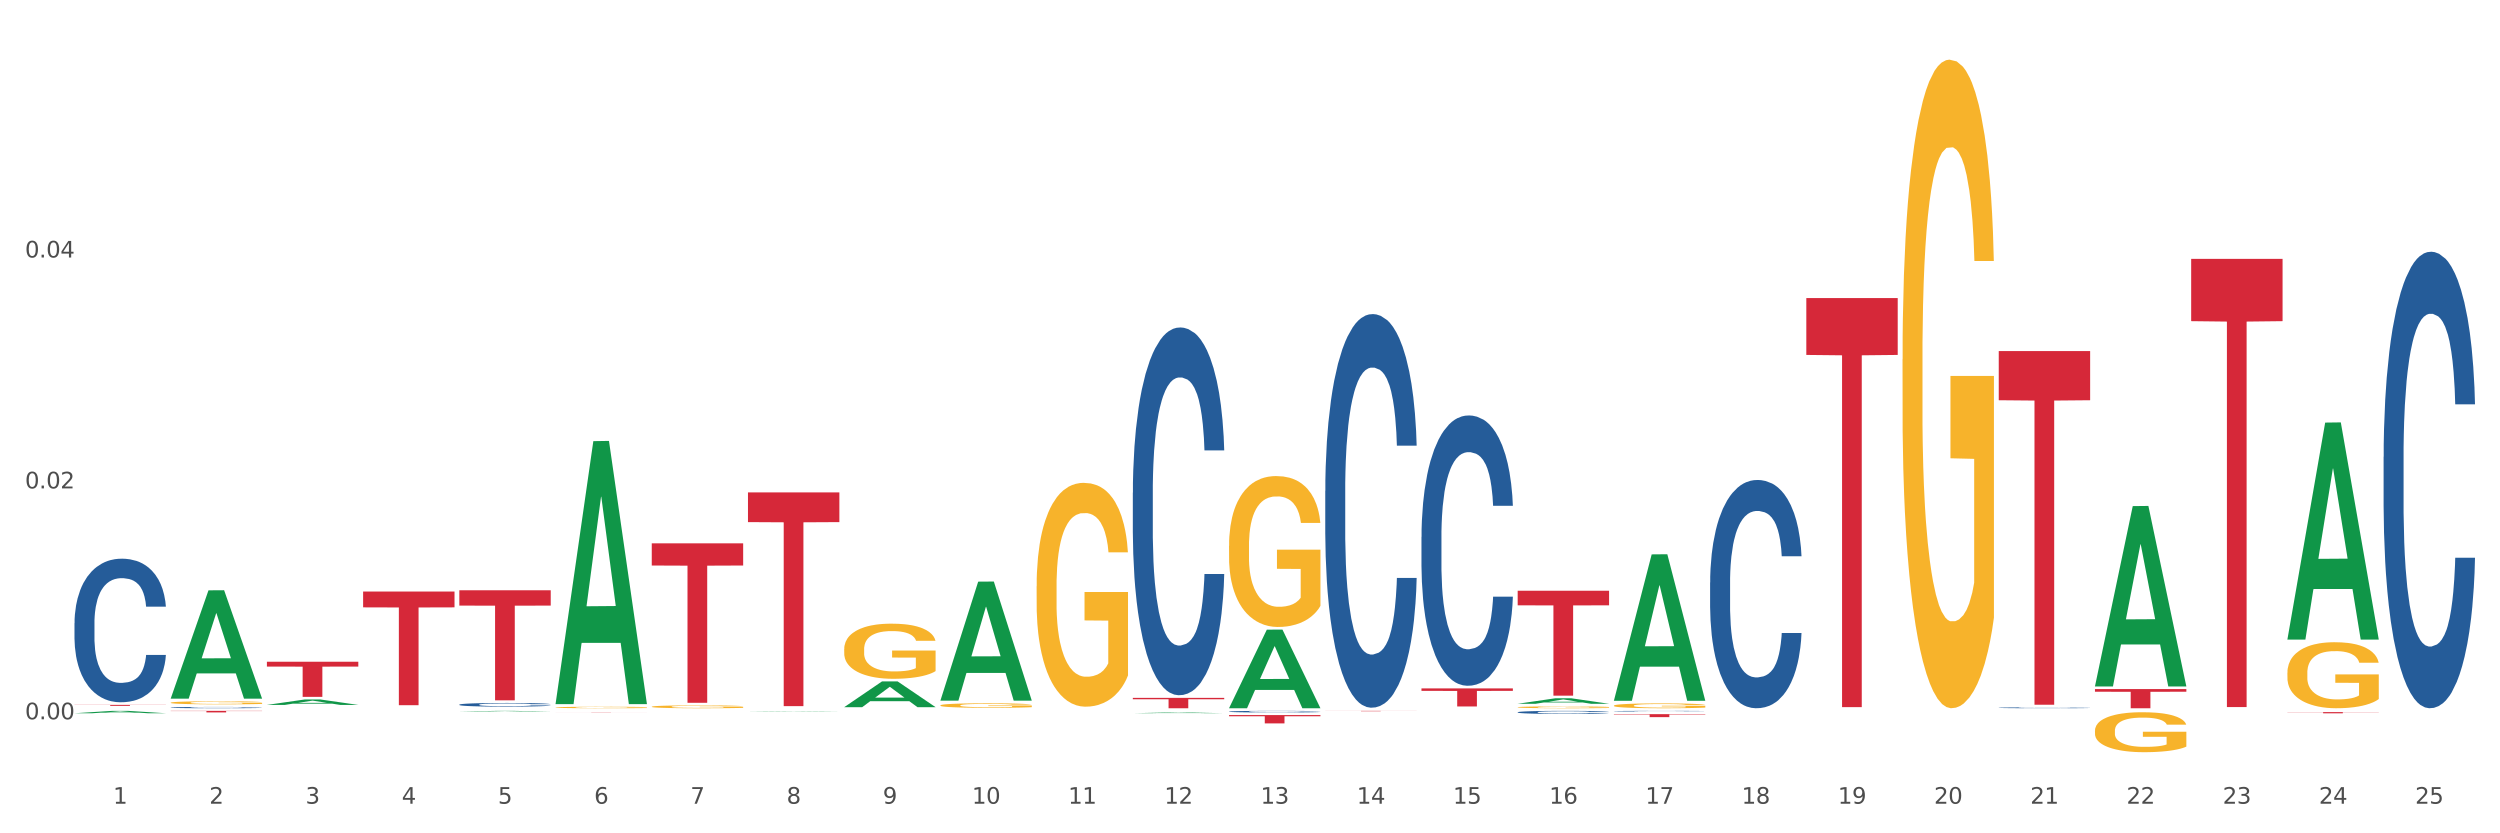 <?xml version="1.0" encoding="utf-8" standalone="no"?>
<!DOCTYPE svg PUBLIC "-//W3C//DTD SVG 1.1//EN"
  "http://www.w3.org/Graphics/SVG/1.1/DTD/svg11.dtd">
<svg xmlns:xlink="http://www.w3.org/1999/xlink" width="1080pt" height="360pt" viewBox="0 0 1080 360" xmlns="http://www.w3.org/2000/svg" version="1.1">
 <rect x="0" y="0" width="1080" height="360" fill="#333333" stroke="none"/>
 <defs>
  <style type="text/css">*{stroke-linejoin: round; stroke-linecap: butt}</style>
 </defs>
 <g id="figure_1">
  <g id="patch_1">
   <path d="M 0 360 
L 1080 360 
L 1080 0 
L 0 0 
z
" style="fill: #ffffff; stroke: #ffffff; stroke-linejoin: miter"/>
  </g>
  <g id="axes_1">
   <g id="matplotlib.axis_1">
    <g id="xtick_1">
     <g id="text_1">
      <!-- 1 -->
      <g style="fill: #4d4d4d" transform="translate(48.864 347.204) scale(0.096 -0.096)">
       <defs>
        <path id="DejaVuSans-31" d="M 794 531 
L 1825 531 
L 1825 4091 
L 703 3866 
L 703 4441 
L 1819 4666 
L 2450 4666 
L 2450 531 
L 3481 531 
L 3481 0 
L 794 0 
L 794 531 
z
" transform="scale(0.016)"/>
       </defs>
       <use xlink:href="#DejaVuSans-31"/>
      </g>
     </g>
    </g>
    <g id="xtick_2">
     <g id="text_2">
      <!-- 2 -->
      <g style="fill: #4d4d4d" transform="translate(90.428 347.204) scale(0.096 -0.096)">
       <defs>
        <path id="DejaVuSans-32" d="M 1228 531 
L 3431 531 
L 3431 0 
L 469 0 
L 469 531 
Q 828 903 1448 1529 
Q 2069 2156 2228 2338 
Q 2531 2678 2651 2914 
Q 2772 3150 2772 3378 
Q 2772 3750 2511 3984 
Q 2250 4219 1831 4219 
Q 1534 4219 1204 4116 
Q 875 4013 500 3803 
L 500 4441 
Q 881 4594 1212 4672 
Q 1544 4750 1819 4750 
Q 2544 4750 2975 4387 
Q 3406 4025 3406 3419 
Q 3406 3131 3298 2873 
Q 3191 2616 2906 2266 
Q 2828 2175 2409 1742 
Q 1991 1309 1228 531 
z
" transform="scale(0.016)"/>
       </defs>
       <use xlink:href="#DejaVuSans-32"/>
      </g>
     </g>
    </g>
    <g id="xtick_3">
     <g id="text_3">
      <!-- 3 -->
      <g style="fill: #4d4d4d" transform="translate(131.992 347.204) scale(0.096 -0.096)">
       <defs>
        <path id="DejaVuSans-33" d="M 2597 2516 
Q 3050 2419 3304 2112 
Q 3559 1806 3559 1356 
Q 3559 666 3084 287 
Q 2609 -91 1734 -91 
Q 1441 -91 1130 -33 
Q 819 25 488 141 
L 488 750 
Q 750 597 1062 519 
Q 1375 441 1716 441 
Q 2309 441 2620 675 
Q 2931 909 2931 1356 
Q 2931 1769 2642 2001 
Q 2353 2234 1838 2234 
L 1294 2234 
L 1294 2753 
L 1863 2753 
Q 2328 2753 2575 2939 
Q 2822 3125 2822 3475 
Q 2822 3834 2567 4026 
Q 2313 4219 1838 4219 
Q 1578 4219 1281 4162 
Q 984 4106 628 3988 
L 628 4550 
Q 988 4650 1302 4700 
Q 1616 4750 1894 4750 
Q 2613 4750 3031 4423 
Q 3450 4097 3450 3541 
Q 3450 3153 3228 2886 
Q 3006 2619 2597 2516 
z
" transform="scale(0.016)"/>
       </defs>
       <use xlink:href="#DejaVuSans-33"/>
      </g>
     </g>
    </g>
    <g id="xtick_4">
     <g id="text_4">
      <!-- 4 -->
      <g style="fill: #4d4d4d" transform="translate(173.556 347.204) scale(0.096 -0.096)">
       <defs>
        <path id="DejaVuSans-34" d="M 2419 4116 
L 825 1625 
L 2419 1625 
L 2419 4116 
z
M 2253 4666 
L 3047 4666 
L 3047 1625 
L 3713 1625 
L 3713 1100 
L 3047 1100 
L 3047 0 
L 2419 0 
L 2419 1100 
L 313 1100 
L 313 1709 
L 2253 4666 
z
" transform="scale(0.016)"/>
       </defs>
       <use xlink:href="#DejaVuSans-34"/>
      </g>
     </g>
    </g>
    <g id="xtick_5">
     <g id="text_5">
      <!-- 5 -->
      <g style="fill: #4d4d4d" transform="translate(215.12 347.204) scale(0.096 -0.096)">
       <defs>
        <path id="DejaVuSans-35" d="M 691 4666 
L 3169 4666 
L 3169 4134 
L 1269 4134 
L 1269 2991 
Q 1406 3038 1543 3061 
Q 1681 3084 1819 3084 
Q 2600 3084 3056 2656 
Q 3513 2228 3513 1497 
Q 3513 744 3044 326 
Q 2575 -91 1722 -91 
Q 1428 -91 1123 -41 
Q 819 9 494 109 
L 494 744 
Q 775 591 1075 516 
Q 1375 441 1709 441 
Q 2250 441 2565 725 
Q 2881 1009 2881 1497 
Q 2881 1984 2565 2268 
Q 2250 2553 1709 2553 
Q 1456 2553 1204 2497 
Q 953 2441 691 2322 
L 691 4666 
z
" transform="scale(0.016)"/>
       </defs>
       <use xlink:href="#DejaVuSans-35"/>
      </g>
     </g>
    </g>
    <g id="xtick_6">
     <g id="text_6">
      <!-- 6 -->
      <g style="fill: #4d4d4d" transform="translate(256.685 347.204) scale(0.096 -0.096)">
       <defs>
        <path id="DejaVuSans-36" d="M 2113 2584 
Q 1688 2584 1439 2293 
Q 1191 2003 1191 1497 
Q 1191 994 1439 701 
Q 1688 409 2113 409 
Q 2538 409 2786 701 
Q 3034 994 3034 1497 
Q 3034 2003 2786 2293 
Q 2538 2584 2113 2584 
z
M 3366 4563 
L 3366 3988 
Q 3128 4100 2886 4159 
Q 2644 4219 2406 4219 
Q 1781 4219 1451 3797 
Q 1122 3375 1075 2522 
Q 1259 2794 1537 2939 
Q 1816 3084 2150 3084 
Q 2853 3084 3261 2657 
Q 3669 2231 3669 1497 
Q 3669 778 3244 343 
Q 2819 -91 2113 -91 
Q 1303 -91 875 529 
Q 447 1150 447 2328 
Q 447 3434 972 4092 
Q 1497 4750 2381 4750 
Q 2619 4750 2861 4703 
Q 3103 4656 3366 4563 
z
" transform="scale(0.016)"/>
       </defs>
       <use xlink:href="#DejaVuSans-36"/>
      </g>
     </g>
    </g>
    <g id="xtick_7">
     <g id="text_7">
      <!-- 7 -->
      <g style="fill: #4d4d4d" transform="translate(298.249 347.204) scale(0.096 -0.096)">
       <defs>
        <path id="DejaVuSans-37" d="M 525 4666 
L 3525 4666 
L 3525 4397 
L 1831 0 
L 1172 0 
L 2766 4134 
L 525 4134 
L 525 4666 
z
" transform="scale(0.016)"/>
       </defs>
       <use xlink:href="#DejaVuSans-37"/>
      </g>
     </g>
    </g>
    <g id="xtick_8">
     <g id="text_8">
      <!-- 8 -->
      <g style="fill: #4d4d4d" transform="translate(339.813 347.204) scale(0.096 -0.096)">
       <defs>
        <path id="DejaVuSans-38" d="M 2034 2216 
Q 1584 2216 1326 1975 
Q 1069 1734 1069 1313 
Q 1069 891 1326 650 
Q 1584 409 2034 409 
Q 2484 409 2743 651 
Q 3003 894 3003 1313 
Q 3003 1734 2745 1975 
Q 2488 2216 2034 2216 
z
M 1403 2484 
Q 997 2584 770 2862 
Q 544 3141 544 3541 
Q 544 4100 942 4425 
Q 1341 4750 2034 4750 
Q 2731 4750 3128 4425 
Q 3525 4100 3525 3541 
Q 3525 3141 3298 2862 
Q 3072 2584 2669 2484 
Q 3125 2378 3379 2068 
Q 3634 1759 3634 1313 
Q 3634 634 3220 271 
Q 2806 -91 2034 -91 
Q 1263 -91 848 271 
Q 434 634 434 1313 
Q 434 1759 690 2068 
Q 947 2378 1403 2484 
z
M 1172 3481 
Q 1172 3119 1398 2916 
Q 1625 2713 2034 2713 
Q 2441 2713 2670 2916 
Q 2900 3119 2900 3481 
Q 2900 3844 2670 4047 
Q 2441 4250 2034 4250 
Q 1625 4250 1398 4047 
Q 1172 3844 1172 3481 
z
" transform="scale(0.016)"/>
       </defs>
       <use xlink:href="#DejaVuSans-38"/>
      </g>
     </g>
    </g>
    <g id="xtick_9">
     <g id="text_9">
      <!-- 9 -->
      <g style="fill: #4d4d4d" transform="translate(381.377 347.204) scale(0.096 -0.096)">
       <defs>
        <path id="DejaVuSans-39" d="M 703 97 
L 703 672 
Q 941 559 1184 500 
Q 1428 441 1663 441 
Q 2288 441 2617 861 
Q 2947 1281 2994 2138 
Q 2813 1869 2534 1725 
Q 2256 1581 1919 1581 
Q 1219 1581 811 2004 
Q 403 2428 403 3163 
Q 403 3881 828 4315 
Q 1253 4750 1959 4750 
Q 2769 4750 3195 4129 
Q 3622 3509 3622 2328 
Q 3622 1225 3098 567 
Q 2575 -91 1691 -91 
Q 1453 -91 1209 -44 
Q 966 3 703 97 
z
M 1959 2075 
Q 2384 2075 2632 2365 
Q 2881 2656 2881 3163 
Q 2881 3666 2632 3958 
Q 2384 4250 1959 4250 
Q 1534 4250 1286 3958 
Q 1038 3666 1038 3163 
Q 1038 2656 1286 2365 
Q 1534 2075 1959 2075 
z
" transform="scale(0.016)"/>
       </defs>
       <use xlink:href="#DejaVuSans-39"/>
      </g>
     </g>
    </g>
    <g id="xtick_10">
     <g id="text_10">
      <!-- 10 -->
      <g style="fill: #4d4d4d" transform="translate(419.887 347.204) scale(0.096 -0.096)">
       <defs>
        <path id="DejaVuSans-30" d="M 2034 4250 
Q 1547 4250 1301 3770 
Q 1056 3291 1056 2328 
Q 1056 1369 1301 889 
Q 1547 409 2034 409 
Q 2525 409 2770 889 
Q 3016 1369 3016 2328 
Q 3016 3291 2770 3770 
Q 2525 4250 2034 4250 
z
M 2034 4750 
Q 2819 4750 3233 4129 
Q 3647 3509 3647 2328 
Q 3647 1150 3233 529 
Q 2819 -91 2034 -91 
Q 1250 -91 836 529 
Q 422 1150 422 2328 
Q 422 3509 836 4129 
Q 1250 4750 2034 4750 
z
" transform="scale(0.016)"/>
       </defs>
       <use xlink:href="#DejaVuSans-31"/>
       <use xlink:href="#DejaVuSans-30" transform="translate(63.623 0)"/>
      </g>
     </g>
    </g>
    <g id="xtick_11">
     <g id="text_11">
      <!-- 11 -->
      <g style="fill: #4d4d4d" transform="translate(461.451 347.204) scale(0.096 -0.096)">
       <use xlink:href="#DejaVuSans-31"/>
       <use xlink:href="#DejaVuSans-31" transform="translate(63.623 0)"/>
      </g>
     </g>
    </g>
    <g id="xtick_12">
     <g id="text_12">
      <!-- 12 -->
      <g style="fill: #4d4d4d" transform="translate(503.015 347.204) scale(0.096 -0.096)">
       <use xlink:href="#DejaVuSans-31"/>
       <use xlink:href="#DejaVuSans-32" transform="translate(63.623 0)"/>
      </g>
     </g>
    </g>
    <g id="xtick_13">
     <g id="text_13">
      <!-- 13 -->
      <g style="fill: #4d4d4d" transform="translate(544.58 347.204) scale(0.096 -0.096)">
       <use xlink:href="#DejaVuSans-31"/>
       <use xlink:href="#DejaVuSans-33" transform="translate(63.623 0)"/>
      </g>
     </g>
    </g>
    <g id="xtick_14">
     <g id="text_14">
      <!-- 14 -->
      <g style="fill: #4d4d4d" transform="translate(586.144 347.204) scale(0.096 -0.096)">
       <use xlink:href="#DejaVuSans-31"/>
       <use xlink:href="#DejaVuSans-34" transform="translate(63.623 0)"/>
      </g>
     </g>
    </g>
    <g id="xtick_15">
     <g id="text_15">
      <!-- 15 -->
      <g style="fill: #4d4d4d" transform="translate(627.708 347.204) scale(0.096 -0.096)">
       <use xlink:href="#DejaVuSans-31"/>
       <use xlink:href="#DejaVuSans-35" transform="translate(63.623 0)"/>
      </g>
     </g>
    </g>
    <g id="xtick_16">
     <g id="text_16">
      <!-- 16 -->
      <g style="fill: #4d4d4d" transform="translate(669.272 347.204) scale(0.096 -0.096)">
       <use xlink:href="#DejaVuSans-31"/>
       <use xlink:href="#DejaVuSans-36" transform="translate(63.623 0)"/>
      </g>
     </g>
    </g>
    <g id="xtick_17">
     <g id="text_17">
      <!-- 17 -->
      <g style="fill: #4d4d4d" transform="translate(710.836 347.204) scale(0.096 -0.096)">
       <use xlink:href="#DejaVuSans-31"/>
       <use xlink:href="#DejaVuSans-37" transform="translate(63.623 0)"/>
      </g>
     </g>
    </g>
    <g id="xtick_18">
     <g id="text_18">
      <!-- 18 -->
      <g style="fill: #4d4d4d" transform="translate(752.4 347.204) scale(0.096 -0.096)">
       <use xlink:href="#DejaVuSans-31"/>
       <use xlink:href="#DejaVuSans-38" transform="translate(63.623 0)"/>
      </g>
     </g>
    </g>
    <g id="xtick_19">
     <g id="text_19">
      <!-- 19 -->
      <g style="fill: #4d4d4d" transform="translate(793.964 347.204) scale(0.096 -0.096)">
       <use xlink:href="#DejaVuSans-31"/>
       <use xlink:href="#DejaVuSans-39" transform="translate(63.623 0)"/>
      </g>
     </g>
    </g>
    <g id="xtick_20">
     <g id="text_20">
      <!-- 20 -->
      <g style="fill: #4d4d4d" transform="translate(835.528 347.204) scale(0.096 -0.096)">
       <use xlink:href="#DejaVuSans-32"/>
       <use xlink:href="#DejaVuSans-30" transform="translate(63.623 0)"/>
      </g>
     </g>
    </g>
    <g id="xtick_21">
     <g id="text_21">
      <!-- 21 -->
      <g style="fill: #4d4d4d" transform="translate(877.093 347.204) scale(0.096 -0.096)">
       <use xlink:href="#DejaVuSans-32"/>
       <use xlink:href="#DejaVuSans-31" transform="translate(63.623 0)"/>
      </g>
     </g>
    </g>
    <g id="xtick_22">
     <g id="text_22">
      <!-- 22 -->
      <g style="fill: #4d4d4d" transform="translate(918.657 347.204) scale(0.096 -0.096)">
       <use xlink:href="#DejaVuSans-32"/>
       <use xlink:href="#DejaVuSans-32" transform="translate(63.623 0)"/>
      </g>
     </g>
    </g>
    <g id="xtick_23">
     <g id="text_23">
      <!-- 23 -->
      <g style="fill: #4d4d4d" transform="translate(960.221 347.204) scale(0.096 -0.096)">
       <use xlink:href="#DejaVuSans-32"/>
       <use xlink:href="#DejaVuSans-33" transform="translate(63.623 0)"/>
      </g>
     </g>
    </g>
    <g id="xtick_24">
     <g id="text_24">
      <!-- 24 -->
      <g style="fill: #4d4d4d" transform="translate(1001.785 347.204) scale(0.096 -0.096)">
       <use xlink:href="#DejaVuSans-32"/>
       <use xlink:href="#DejaVuSans-34" transform="translate(63.623 0)"/>
      </g>
     </g>
    </g>
    <g id="xtick_25">
     <g id="text_25">
      <!-- 25 -->
      <g style="fill: #4d4d4d" transform="translate(1043.349 347.204) scale(0.096 -0.096)">
       <use xlink:href="#DejaVuSans-32"/>
       <use xlink:href="#DejaVuSans-35" transform="translate(63.623 0)"/>
      </g>
     </g>
    </g>
    <g id="xtick_26"/>
    <g id="xtick_27"/>
    <g id="xtick_28"/>
    <g id="xtick_29"/>
    <g id="xtick_30"/>
    <g id="xtick_31"/>
    <g id="xtick_32"/>
    <g id="xtick_33"/>
    <g id="xtick_34"/>
    <g id="xtick_35"/>
    <g id="xtick_36"/>
    <g id="xtick_37"/>
    <g id="xtick_38"/>
    <g id="xtick_39"/>
    <g id="xtick_40"/>
    <g id="xtick_41"/>
    <g id="xtick_42"/>
    <g id="xtick_43"/>
    <g id="xtick_44"/>
    <g id="xtick_45"/>
    <g id="xtick_46"/>
    <g id="xtick_47"/>
    <g id="xtick_48"/>
    <g id="xtick_49"/>
   </g>
   <g id="matplotlib.axis_2">
    <g id="ytick_1">
     <g id="text_26">
      <!-- 0.00 -->
      <g style="fill: #4d4d4d" transform="translate(10.8 310.736) scale(0.096 -0.096)">
       <defs>
        <path id="DejaVuSans-2e" d="M 684 794 
L 1344 794 
L 1344 0 
L 684 0 
L 684 794 
z
" transform="scale(0.016)"/>
       </defs>
       <use xlink:href="#DejaVuSans-30"/>
       <use xlink:href="#DejaVuSans-2e" transform="translate(63.623 0)"/>
       <use xlink:href="#DejaVuSans-30" transform="translate(95.41 0)"/>
       <use xlink:href="#DejaVuSans-30" transform="translate(159.033 0)"/>
      </g>
     </g>
    </g>
    <g id="ytick_2">
     <g id="text_27">
      <!-- 0.02 -->
      <g style="fill: #4d4d4d" transform="translate(10.8 210.988) scale(0.096 -0.096)">
       <use xlink:href="#DejaVuSans-30"/>
       <use xlink:href="#DejaVuSans-2e" transform="translate(63.623 0)"/>
       <use xlink:href="#DejaVuSans-30" transform="translate(95.41 0)"/>
       <use xlink:href="#DejaVuSans-32" transform="translate(159.033 0)"/>
      </g>
     </g>
    </g>
    <g id="ytick_3">
     <g id="text_28">
      <!-- 0.04 -->
      <g style="fill: #4d4d4d" transform="translate(10.8 111.241) scale(0.096 -0.096)">
       <use xlink:href="#DejaVuSans-30"/>
       <use xlink:href="#DejaVuSans-2e" transform="translate(63.623 0)"/>
       <use xlink:href="#DejaVuSans-30" transform="translate(95.41 0)"/>
       <use xlink:href="#DejaVuSans-34" transform="translate(159.033 0)"/>
      </g>
     </g>
    </g>
    <g id="ytick_4"/>
    <g id="ytick_5"/>
    <g id="ytick_6"/>
   </g>
   <g id="PolyCollection_1">
    <path d="M 32.175 308.121 
L 32.216 308.12 
L 48.499 307.089 
L 55.256 307.088 
L 71.661 308.123 
L 63.845 308.123 
L 60.304 307.882 
L 43.492 307.882 
L 43.369 307.886 
L 39.95 308.123 
L 32.175 308.123 
L 32.175 308.121 
L 45.608 307.738 
L 58.187 307.737 
L 51.959 307.309 
L 51.877 307.307 
L 51.796 307.31 
L 45.568 307.737 
L 45.608 307.738 
L 32.175 308.121 
z
" clip-path="url(#p1ddf774983)" style="fill: #109648"/>
    <path d="M 655.637 255.199 
L 695.123 255.199 
L 695.123 261.497 
L 679.59 261.54 
L 679.59 300.519 
L 671.076 300.519 
L 671.076 261.54 
L 655.637 261.497 
L 655.637 255.242 
L 655.637 255.199 
z
" clip-path="url(#p1ddf774983)" style="fill: #d62839"/>
    <path d="M 614.073 297.379 
L 653.559 297.379 
L 653.559 298.465 
L 638.026 298.472 
L 638.026 305.19 
L 629.512 305.19 
L 629.512 298.472 
L 614.073 298.465 
L 614.073 297.387 
L 614.073 297.379 
z
" clip-path="url(#p1ddf774983)" style="fill: #d62839"/>
    <path d="M 572.509 307.088 
L 611.995 307.088 
L 611.995 307.112 
L 596.462 307.112 
L 596.462 307.258 
L 587.947 307.258 
L 587.947 307.112 
L 572.509 307.112 
L 572.509 307.089 
L 572.509 307.088 
z
" clip-path="url(#p1ddf774983)" style="fill: #d62839"/>
    <path d="M 530.945 308.916 
L 570.43 308.916 
L 570.43 309.415 
L 554.898 309.419 
L 554.898 312.507 
L 546.383 312.507 
L 546.383 309.419 
L 530.945 309.415 
L 530.945 308.92 
L 530.945 308.916 
z
" clip-path="url(#p1ddf774983)" style="fill: #d62839"/>
    <path d="M 489.38 301.466 
L 528.866 301.466 
L 528.866 302.091 
L 513.334 302.096 
L 513.334 305.963 
L 504.819 305.963 
L 504.819 302.096 
L 489.38 302.091 
L 489.38 301.471 
L 489.38 301.466 
z
" clip-path="url(#p1ddf774983)" style="fill: #d62839"/>
    <path d="M 323.124 212.719 
L 362.61 212.719 
L 362.61 225.549 
L 347.077 225.635 
L 347.077 305.041 
L 338.563 305.041 
L 338.563 225.635 
L 323.124 225.549 
L 323.124 212.805 
L 323.124 212.719 
z
" clip-path="url(#p1ddf774983)" style="fill: #d62839"/>
    <path d="M 697.201 308.515 
L 736.687 308.515 
L 736.687 308.694 
L 721.155 308.695 
L 721.155 309.805 
L 712.64 309.805 
L 712.64 308.695 
L 697.201 308.694 
L 697.201 308.516 
L 697.201 308.515 
z
" clip-path="url(#p1ddf774983)" style="fill: #d62839"/>
    <path d="M 281.56 234.732 
L 321.046 234.732 
L 321.046 244.302 
L 305.513 244.367 
L 305.513 303.599 
L 296.999 303.599 
L 296.999 244.367 
L 281.56 244.302 
L 281.56 234.797 
L 281.56 234.732 
z
" clip-path="url(#p1ddf774983)" style="fill: #d62839"/>
    <path d="M 198.432 255.007 
L 237.917 255.007 
L 237.917 261.614 
L 222.385 261.659 
L 222.385 302.555 
L 213.87 302.555 
L 213.87 261.659 
L 198.432 261.614 
L 198.432 255.051 
L 198.432 255.007 
z
" clip-path="url(#p1ddf774983)" style="fill: #d62839"/>
    <path d="M 156.867 255.556 
L 196.353 255.556 
L 196.353 262.38 
L 180.821 262.426 
L 180.821 304.66 
L 172.306 304.66 
L 172.306 262.426 
L 156.867 262.38 
L 156.867 255.602 
L 156.867 255.556 
z
" clip-path="url(#p1ddf774983)" style="fill: #d62839"/>
    <path d="M 115.303 285.864 
L 154.789 285.864 
L 154.789 287.974 
L 139.257 287.988 
L 139.257 301.048 
L 130.742 301.048 
L 130.742 287.988 
L 115.303 287.974 
L 115.303 285.878 
L 115.303 285.864 
z
" clip-path="url(#p1ddf774983)" style="fill: #d62839"/>
    <path d="M 73.739 307.088 
L 113.225 307.088 
L 113.225 307.182 
L 97.693 307.183 
L 97.693 307.765 
L 89.178 307.765 
L 89.178 307.183 
L 73.739 307.182 
L 73.739 307.089 
L 73.739 307.088 
z
" clip-path="url(#p1ddf774983)" style="fill: #d62839"/>
    <path d="M 32.175 304.509 
L 71.661 304.509 
L 71.661 304.568 
L 56.129 304.568 
L 56.129 304.935 
L 47.614 304.935 
L 47.614 304.568 
L 32.175 304.568 
L 32.175 304.509 
L 32.175 304.509 
z
" clip-path="url(#p1ddf774983)" style="fill: #d62839"/>
    <path d="M 988.15 290.62 
L 988.197 290.594 
L 988.197 289.656 
L 988.29 288.848 
L 988.756 286.894 
L 989.455 285.279 
L 989.968 284.42 
L 990.481 283.716 
L 991.087 283.013 
L 991.833 282.284 
L 993.185 281.215 
L 994.024 280.668 
L 995.049 280.095 
L 996.914 279.262 
L 998.266 278.793 
L 999.665 278.402 
L 1001.949 277.933 
L 1003.441 277.725 
L 1005.026 277.568 
L 1006.937 277.464 
L 1008.382 277.438 
L 1011.552 277.516 
L 1014.256 277.751 
L 1015.562 277.933 
L 1017.24 278.246 
L 1018.126 278.454 
L 1019.571 278.871 
L 1021.063 279.418 
L 1022.088 279.887 
L 1023.627 280.773 
L 1024.792 281.658 
L 1025.864 282.752 
L 1026.424 283.508 
L 1026.843 284.211 
L 1027.216 285.019 
L 1027.589 286.295 
L 1019.198 286.295 
L 1018.872 285.383 
L 1018.359 284.524 
L 1017.613 283.69 
L 1016.96 283.169 
L 1015.841 282.518 
L 1014.816 282.101 
L 1013.744 281.789 
L 1012.438 281.528 
L 1011.413 281.398 
L 1009.967 281.294 
L 1007.124 281.32 
L 1005.212 281.528 
L 1003.907 281.789 
L 1003.068 282.023 
L 1002.322 282.284 
L 1001.483 282.648 
L 1000.504 283.195 
L 999.805 283.69 
L 999.105 284.315 
L 998.546 284.941 
L 998.033 285.67 
L 997.614 286.452 
L 997.287 287.259 
L 997.007 288.249 
L 996.774 289.89 
L 996.774 293.459 
L 996.868 294.267 
L 997.101 295.335 
L 997.38 296.142 
L 997.847 297.106 
L 998.266 297.757 
L 999.059 298.695 
L 999.944 299.477 
L 1000.644 299.972 
L 1001.343 300.388 
L 1002.555 300.961 
L 1003.907 301.43 
L 1005.072 301.717 
L 1006.658 301.977 
L 1007.73 302.082 
L 1008.662 302.134 
L 1010.946 302.134 
L 1012.578 302.056 
L 1014.396 301.873 
L 1015.795 301.639 
L 1016.96 301.352 
L 1018.266 300.883 
L 1019.105 300.44 
L 1019.105 294.996 
L 1008.849 294.97 
L 1008.849 291.349 
L 1027.636 291.349 
L 1027.636 301.977 
L 1026.843 302.524 
L 1025.958 303.019 
L 1025.025 303.462 
L 1023.627 304.009 
L 1021.948 304.53 
L 1020.457 304.895 
L 1018.872 305.208 
L 1017.007 305.494 
L 1014.583 305.755 
L 1013.091 305.859 
L 1011.226 305.937 
L 1009.035 305.963 
L 1007.124 305.911 
L 1005.259 305.781 
L 1003.301 305.546 
L 1001.39 305.208 
L 999.944 304.869 
L 998.499 304.452 
L 996.961 303.905 
L 995.749 303.384 
L 994.816 302.915 
L 993.791 302.316 
L 992.672 301.535 
L 991.833 300.831 
L 991.087 300.102 
L 990.294 299.164 
L 989.735 298.356 
L 989.176 297.341 
L 988.849 296.585 
L 988.476 295.413 
L 988.197 293.772 
L 988.15 290.62 
z
" clip-path="url(#p1ddf774983)" style="fill: #f7b32b"/>
    <path d="M 239.996 307.635 
L 279.482 307.635 
L 279.482 307.646 
L 263.949 307.646 
L 263.949 307.716 
L 255.434 307.716 
L 255.434 307.646 
L 239.996 307.646 
L 239.996 307.635 
L 239.996 307.635 
z
" clip-path="url(#p1ddf774983)" style="fill: #d62839"/>
    <path d="M 905.022 315.664 
L 905.068 315.648 
L 905.068 315.08 
L 905.162 314.592 
L 905.628 313.409 
L 906.327 312.432 
L 906.84 311.911 
L 907.353 311.486 
L 907.959 311.06 
L 908.705 310.619 
L 910.056 309.972 
L 910.896 309.641 
L 911.921 309.294 
L 913.786 308.79 
L 915.138 308.506 
L 916.536 308.27 
L 918.821 307.986 
L 920.313 307.86 
L 921.898 307.765 
L 923.809 307.702 
L 925.254 307.686 
L 928.424 307.734 
L 931.128 307.875 
L 932.433 307.986 
L 934.112 308.175 
L 934.997 308.301 
L 936.443 308.553 
L 937.934 308.884 
L 938.96 309.168 
L 940.498 309.704 
L 941.664 310.24 
L 942.736 310.902 
L 943.296 311.36 
L 943.715 311.785 
L 944.088 312.274 
L 944.461 313.047 
L 936.07 313.047 
L 935.743 312.495 
L 935.231 311.974 
L 934.485 311.47 
L 933.832 311.155 
L 932.713 310.761 
L 931.688 310.508 
L 930.615 310.319 
L 929.31 310.161 
L 928.284 310.083 
L 926.839 310.02 
L 923.995 310.035 
L 922.084 310.161 
L 920.779 310.319 
L 919.94 310.461 
L 919.194 310.619 
L 918.355 310.839 
L 917.376 311.17 
L 916.676 311.47 
L 915.977 311.848 
L 915.418 312.227 
L 914.905 312.668 
L 914.485 313.141 
L 914.159 313.63 
L 913.879 314.229 
L 913.646 315.222 
L 913.646 317.382 
L 913.739 317.871 
L 913.972 318.517 
L 914.252 319.006 
L 914.718 319.589 
L 915.138 319.983 
L 915.93 320.551 
L 916.816 321.024 
L 917.515 321.323 
L 918.215 321.576 
L 919.427 321.923 
L 920.779 322.206 
L 921.944 322.38 
L 923.529 322.537 
L 924.601 322.6 
L 925.534 322.632 
L 927.818 322.632 
L 929.45 322.585 
L 931.268 322.474 
L 932.667 322.332 
L 933.832 322.159 
L 935.137 321.875 
L 935.976 321.607 
L 935.976 318.312 
L 925.72 318.296 
L 925.72 316.105 
L 944.508 316.105 
L 944.508 322.537 
L 943.715 322.868 
L 942.829 323.168 
L 941.897 323.436 
L 940.498 323.767 
L 938.82 324.082 
L 937.328 324.303 
L 935.743 324.492 
L 933.879 324.666 
L 931.454 324.823 
L 929.963 324.886 
L 928.098 324.934 
L 925.907 324.95 
L 923.995 324.918 
L 922.131 324.839 
L 920.173 324.697 
L 918.261 324.492 
L 916.816 324.287 
L 915.371 324.035 
L 913.833 323.704 
L 912.621 323.389 
L 911.688 323.105 
L 910.663 322.742 
L 909.544 322.269 
L 908.705 321.844 
L 907.959 321.402 
L 907.166 320.835 
L 906.607 320.346 
L 906.047 319.731 
L 905.721 319.274 
L 905.348 318.564 
L 905.068 317.571 
L 905.022 315.664 
z
" clip-path="url(#p1ddf774983)" style="fill: #f7b32b"/>
    <path d="M 863.458 151.667 
L 902.943 151.667 
L 902.943 172.899 
L 887.411 173.042 
L 887.411 304.453 
L 878.896 304.453 
L 878.896 173.042 
L 863.458 172.899 
L 863.458 151.81 
L 863.458 151.667 
z
" clip-path="url(#p1ddf774983)" style="fill: #d62839"/>
    <path d="M 946.586 111.831 
L 986.072 111.831 
L 986.072 138.739 
L 970.539 138.921 
L 970.539 305.456 
L 962.025 305.456 
L 962.025 138.921 
L 946.586 138.739 
L 946.586 112.013 
L 946.586 111.831 
z
" clip-path="url(#p1ddf774983)" style="fill: #d62839"/>
    <path d="M 73.739 303.562 
L 73.786 303.561 
L 73.786 303.517 
L 73.879 303.48 
L 74.345 303.389 
L 75.044 303.314 
L 75.557 303.274 
L 76.07 303.241 
L 76.676 303.209 
L 77.422 303.175 
L 78.774 303.125 
L 79.613 303.1 
L 80.639 303.073 
L 82.503 303.034 
L 83.855 303.012 
L 85.254 302.994 
L 87.538 302.972 
L 89.03 302.963 
L 90.615 302.956 
L 92.526 302.951 
L 93.972 302.949 
L 97.142 302.953 
L 99.846 302.964 
L 101.151 302.972 
L 102.829 302.987 
L 103.715 302.997 
L 105.16 303.016 
L 106.652 303.041 
L 107.677 303.063 
L 109.216 303.104 
L 110.381 303.146 
L 111.454 303.196 
L 112.013 303.232 
L 112.433 303.264 
L 112.805 303.302 
L 113.178 303.361 
L 104.787 303.361 
L 104.461 303.319 
L 103.948 303.279 
L 103.202 303.24 
L 102.549 303.216 
L 101.431 303.186 
L 100.405 303.166 
L 99.333 303.152 
L 98.027 303.14 
L 97.002 303.134 
L 95.557 303.129 
L 92.713 303.13 
L 90.802 303.14 
L 89.496 303.152 
L 88.657 303.163 
L 87.911 303.175 
L 87.072 303.192 
L 86.093 303.217 
L 85.394 303.24 
L 84.694 303.269 
L 84.135 303.298 
L 83.622 303.332 
L 83.203 303.368 
L 82.876 303.406 
L 82.597 303.452 
L 82.364 303.528 
L 82.364 303.694 
L 82.457 303.732 
L 82.69 303.781 
L 82.97 303.819 
L 83.436 303.864 
L 83.855 303.894 
L 84.648 303.937 
L 85.534 303.974 
L 86.233 303.997 
L 86.932 304.016 
L 88.144 304.043 
L 89.496 304.065 
L 90.662 304.078 
L 92.247 304.09 
L 93.319 304.095 
L 94.251 304.097 
L 96.536 304.097 
L 98.167 304.094 
L 99.985 304.085 
L 101.384 304.074 
L 102.549 304.061 
L 103.855 304.039 
L 104.694 304.019 
L 104.694 303.766 
L 94.438 303.764 
L 94.438 303.596 
L 113.225 303.596 
L 113.225 304.09 
L 112.433 304.115 
L 111.547 304.138 
L 110.614 304.159 
L 109.216 304.184 
L 107.538 304.209 
L 106.046 304.226 
L 104.461 304.24 
L 102.596 304.254 
L 100.172 304.266 
L 98.68 304.27 
L 96.815 304.274 
L 94.624 304.275 
L 92.713 304.273 
L 90.848 304.267 
L 88.89 304.256 
L 86.979 304.24 
L 85.534 304.224 
L 84.088 304.205 
L 82.55 304.18 
L 81.338 304.155 
L 80.406 304.134 
L 79.38 304.106 
L 78.261 304.069 
L 77.422 304.037 
L 76.676 304.003 
L 75.884 303.959 
L 75.324 303.922 
L 74.765 303.875 
L 74.438 303.839 
L 74.065 303.785 
L 73.786 303.709 
L 73.739 303.562 
z
" clip-path="url(#p1ddf774983)" style="fill: #f7b32b"/>
    <path d="M 32.175 269.223 
L 32.222 269.166 
L 32.222 267.58 
L 32.362 265.427 
L 32.875 261.461 
L 33.529 258.459 
L 34.649 254.947 
L 35.255 253.474 
L 36.049 251.831 
L 37.682 249.168 
L 39.549 246.902 
L 40.856 245.656 
L 41.836 244.863 
L 44.03 243.446 
L 45.29 242.823 
L 46.597 242.313 
L 47.717 241.973 
L 49.584 241.577 
L 51.078 241.407 
L 52.805 241.35 
L 54.252 241.407 
L 56.165 241.633 
L 58.966 242.313 
L 60.039 242.71 
L 61.486 243.39 
L 62.98 244.296 
L 64.193 245.202 
L 65.593 246.505 
L 67.04 248.205 
L 68.44 250.358 
L 69.421 252.341 
L 70.214 254.437 
L 70.914 256.986 
L 71.428 259.762 
L 71.661 262.085 
L 63.12 262.085 
L 62.886 259.989 
L 62.42 257.722 
L 61.953 256.193 
L 61.439 254.947 
L 60.646 253.53 
L 59.946 252.624 
L 58.779 251.547 
L 57.705 250.868 
L 56.819 250.471 
L 55.745 250.131 
L 53.458 249.791 
L 51.825 249.791 
L 50.798 249.905 
L 49.538 250.188 
L 48.464 250.584 
L 47.204 251.264 
L 46.224 252.001 
L 45.244 252.964 
L 44.684 253.644 
L 43.843 254.89 
L 43.283 255.91 
L 42.537 257.666 
L 42.116 258.912 
L 41.37 262.141 
L 41.043 264.521 
L 40.903 266.164 
L 40.81 267.976 
L 40.81 276.814 
L 41.09 280.78 
L 41.323 282.479 
L 41.696 284.405 
L 42.397 286.898 
L 43.423 289.334 
L 44.497 291.09 
L 45.384 292.167 
L 46.224 292.96 
L 47.064 293.583 
L 48.091 294.149 
L 48.931 294.489 
L 50.191 294.829 
L 51.685 294.999 
L 52.851 294.999 
L 55.232 294.716 
L 56.305 294.433 
L 57.332 294.036 
L 58.452 293.413 
L 59.339 292.733 
L 59.852 292.223 
L 60.693 291.147 
L 61.346 290.014 
L 61.906 288.711 
L 62.28 287.578 
L 62.7 285.878 
L 63.026 283.952 
L 63.12 282.932 
L 71.661 282.932 
L 71.474 284.972 
L 71.148 286.955 
L 70.494 289.617 
L 69.981 291.147 
L 69.187 293.016 
L 68.347 294.603 
L 67.18 296.359 
L 66.107 297.662 
L 64.987 298.795 
L 63.773 299.815 
L 61.579 301.231 
L 60.786 301.627 
L 59.106 302.307 
L 57.799 302.704 
L 55.885 303.1 
L 53.925 303.327 
L 51.871 303.384 
L 50.051 303.27 
L 48.044 302.93 
L 46.784 302.591 
L 45.384 302.081 
L 43.75 301.288 
L 42.21 300.324 
L 40.763 299.191 
L 39.409 297.888 
L 38.149 296.415 
L 36.516 293.979 
L 35.302 291.6 
L 34.415 289.391 
L 33.809 287.521 
L 33.202 285.142 
L 32.875 283.499 
L 32.362 279.533 
L 32.175 275.851 
L 32.175 269.223 
z
" clip-path="url(#p1ddf774983)" style="fill: #255c99"/>
    <path d="M 73.739 305.653 
L 73.786 305.653 
L 73.786 305.638 
L 73.926 305.619 
L 74.439 305.583 
L 75.093 305.556 
L 76.213 305.524 
L 76.82 305.511 
L 77.613 305.496 
L 79.247 305.472 
L 81.114 305.451 
L 82.42 305.44 
L 83.401 305.432 
L 85.594 305.42 
L 86.854 305.414 
L 88.161 305.409 
L 89.281 305.406 
L 91.148 305.403 
L 92.642 305.401 
L 94.369 305.401 
L 95.816 305.401 
L 97.729 305.403 
L 100.53 305.409 
L 101.603 305.413 
L 103.05 305.419 
L 104.544 305.427 
L 105.757 305.436 
L 107.157 305.447 
L 108.604 305.463 
L 110.005 305.482 
L 110.985 305.5 
L 111.778 305.519 
L 112.478 305.542 
L 112.992 305.568 
L 113.225 305.589 
L 104.684 305.589 
L 104.45 305.57 
L 103.984 305.549 
L 103.517 305.535 
L 103.004 305.524 
L 102.21 305.511 
L 101.51 305.503 
L 100.343 305.493 
L 99.27 305.487 
L 98.383 305.483 
L 97.309 305.48 
L 95.022 305.477 
L 93.389 305.477 
L 92.362 305.478 
L 91.102 305.481 
L 90.028 305.484 
L 88.768 305.491 
L 87.788 305.497 
L 86.808 305.506 
L 86.248 305.512 
L 85.408 305.523 
L 84.847 305.533 
L 84.101 305.549 
L 83.681 305.56 
L 82.934 305.589 
L 82.607 305.611 
L 82.467 305.626 
L 82.374 305.642 
L 82.374 305.722 
L 82.654 305.758 
L 82.887 305.774 
L 83.261 305.791 
L 83.961 305.814 
L 84.987 305.836 
L 86.061 305.852 
L 86.948 305.861 
L 87.788 305.869 
L 88.628 305.874 
L 89.655 305.879 
L 90.495 305.882 
L 91.755 305.886 
L 93.249 305.887 
L 94.416 305.887 
L 96.796 305.885 
L 97.869 305.882 
L 98.896 305.878 
L 100.016 305.873 
L 100.903 305.867 
L 101.417 305.862 
L 102.257 305.852 
L 102.91 305.842 
L 103.47 305.83 
L 103.844 305.82 
L 104.264 305.804 
L 104.59 305.787 
L 104.684 305.778 
L 113.225 305.778 
L 113.038 305.796 
L 112.712 305.814 
L 112.058 305.838 
L 111.545 305.852 
L 110.751 305.869 
L 109.911 305.883 
L 108.744 305.899 
L 107.671 305.911 
L 106.551 305.922 
L 105.337 305.931 
L 103.144 305.944 
L 102.35 305.947 
L 100.67 305.953 
L 99.363 305.957 
L 97.449 305.961 
L 95.489 305.963 
L 93.435 305.963 
L 91.615 305.962 
L 89.608 305.959 
L 88.348 305.956 
L 86.948 305.951 
L 85.314 305.944 
L 83.774 305.935 
L 82.327 305.925 
L 80.974 305.913 
L 79.713 305.9 
L 78.08 305.878 
L 76.866 305.856 
L 75.979 305.836 
L 75.373 305.819 
L 74.766 305.798 
L 74.439 305.783 
L 73.926 305.747 
L 73.739 305.713 
L 73.739 305.653 
z
" clip-path="url(#p1ddf774983)" style="fill: #255c99"/>
    <path d="M 198.432 304.395 
L 198.478 304.393 
L 198.478 304.352 
L 198.618 304.297 
L 199.132 304.196 
L 199.785 304.119 
L 200.905 304.029 
L 201.512 303.991 
L 202.305 303.949 
L 203.939 303.88 
L 205.806 303.822 
L 207.113 303.79 
L 208.093 303.77 
L 210.287 303.734 
L 211.547 303.718 
L 212.854 303.705 
L 213.974 303.696 
L 215.841 303.686 
L 217.334 303.682 
L 219.061 303.68 
L 220.508 303.682 
L 222.422 303.687 
L 225.222 303.705 
L 226.296 303.715 
L 227.743 303.732 
L 229.236 303.756 
L 230.45 303.779 
L 231.85 303.812 
L 233.297 303.856 
L 234.697 303.911 
L 235.677 303.962 
L 236.471 304.016 
L 237.171 304.081 
L 237.684 304.152 
L 237.917 304.212 
L 229.376 304.212 
L 229.143 304.158 
L 228.676 304.1 
L 228.209 304.061 
L 227.696 304.029 
L 226.902 303.992 
L 226.202 303.969 
L 225.036 303.941 
L 223.962 303.924 
L 223.075 303.914 
L 222.002 303.905 
L 219.715 303.896 
L 218.081 303.896 
L 217.054 303.899 
L 215.794 303.907 
L 214.721 303.917 
L 213.46 303.934 
L 212.48 303.953 
L 211.5 303.978 
L 210.94 303.995 
L 210.1 304.027 
L 209.54 304.053 
L 208.793 304.098 
L 208.373 304.13 
L 207.626 304.213 
L 207.3 304.274 
L 207.159 304.316 
L 207.066 304.363 
L 207.066 304.589 
L 207.346 304.691 
L 207.58 304.734 
L 207.953 304.784 
L 208.653 304.848 
L 209.68 304.91 
L 210.753 304.955 
L 211.64 304.983 
L 212.48 305.003 
L 213.32 305.019 
L 214.347 305.033 
L 215.187 305.042 
L 216.448 305.051 
L 217.941 305.055 
L 219.108 305.055 
L 221.488 305.048 
L 222.562 305.041 
L 223.589 305.031 
L 224.709 305.015 
L 225.596 304.997 
L 226.109 304.984 
L 226.949 304.956 
L 227.603 304.927 
L 228.163 304.894 
L 228.536 304.865 
L 228.956 304.821 
L 229.283 304.772 
L 229.376 304.746 
L 237.917 304.746 
L 237.731 304.798 
L 237.404 304.849 
L 236.751 304.917 
L 236.237 304.956 
L 235.444 305.004 
L 234.604 305.045 
L 233.437 305.09 
L 232.363 305.123 
L 231.243 305.153 
L 230.03 305.179 
L 227.836 305.215 
L 227.042 305.225 
L 225.362 305.243 
L 224.055 305.253 
L 222.142 305.263 
L 220.181 305.269 
L 218.128 305.27 
L 216.308 305.267 
L 214.301 305.259 
L 213.04 305.25 
L 211.64 305.237 
L 210.007 305.216 
L 208.466 305.192 
L 207.019 305.163 
L 205.666 305.129 
L 204.406 305.092 
L 202.772 305.029 
L 201.559 304.968 
L 200.672 304.911 
L 200.065 304.864 
L 199.458 304.803 
L 199.132 304.76 
L 198.618 304.659 
L 198.432 304.564 
L 198.432 304.395 
z
" clip-path="url(#p1ddf774983)" style="fill: #255c99"/>
    <path d="M 489.38 212.848 
L 489.427 212.703 
L 489.427 208.641 
L 489.567 203.127 
L 490.081 192.97 
L 490.734 185.28 
L 491.854 176.284 
L 492.461 172.512 
L 493.254 168.304 
L 494.888 161.484 
L 496.755 155.681 
L 498.062 152.488 
L 499.042 150.457 
L 501.236 146.83 
L 502.496 145.234 
L 503.803 143.928 
L 504.923 143.057 
L 506.79 142.042 
L 508.283 141.606 
L 510.01 141.461 
L 511.457 141.606 
L 513.371 142.187 
L 516.171 143.928 
L 517.245 144.943 
L 518.691 146.685 
L 520.185 149.006 
L 521.399 151.328 
L 522.799 154.665 
L 524.246 159.018 
L 525.646 164.531 
L 526.626 169.61 
L 527.419 174.978 
L 528.12 181.508 
L 528.633 188.617 
L 528.866 194.566 
L 520.325 194.566 
L 520.092 189.198 
L 519.625 183.394 
L 519.158 179.476 
L 518.645 176.284 
L 517.851 172.657 
L 517.151 170.335 
L 515.984 167.578 
L 514.911 165.837 
L 514.024 164.822 
L 512.951 163.951 
L 510.664 163.08 
L 509.03 163.08 
L 508.003 163.371 
L 506.743 164.096 
L 505.67 165.112 
L 504.409 166.853 
L 503.429 168.739 
L 502.449 171.206 
L 501.889 172.947 
L 501.049 176.139 
L 500.489 178.751 
L 499.742 183.249 
L 499.322 186.441 
L 498.575 194.711 
L 498.248 200.805 
L 498.108 205.013 
L 498.015 209.656 
L 498.015 232.291 
L 498.295 242.448 
L 498.528 246.801 
L 498.902 251.734 
L 499.602 258.118 
L 500.629 264.357 
L 501.702 268.855 
L 502.589 271.612 
L 503.429 273.644 
L 504.269 275.24 
L 505.296 276.691 
L 506.136 277.561 
L 507.396 278.432 
L 508.89 278.867 
L 510.057 278.867 
L 512.437 278.141 
L 513.511 277.416 
L 514.538 276.4 
L 515.658 274.804 
L 516.544 273.063 
L 517.058 271.757 
L 517.898 269 
L 518.551 266.099 
L 519.112 262.761 
L 519.485 259.859 
L 519.905 255.507 
L 520.232 250.573 
L 520.325 247.962 
L 528.866 247.962 
L 528.68 253.185 
L 528.353 258.263 
L 527.699 265.083 
L 527.186 269 
L 526.393 273.789 
L 525.553 277.851 
L 524.386 282.349 
L 523.312 285.686 
L 522.192 288.588 
L 520.978 291.2 
L 518.785 294.828 
L 517.991 295.843 
L 516.311 297.584 
L 515.004 298.6 
L 513.091 299.616 
L 511.13 300.196 
L 509.077 300.341 
L 507.256 300.051 
L 505.249 299.18 
L 503.989 298.31 
L 502.589 297.004 
L 500.955 294.973 
L 499.415 292.506 
L 497.968 289.604 
L 496.615 286.267 
L 495.355 282.494 
L 493.721 276.255 
L 492.508 270.161 
L 491.621 264.502 
L 491.014 259.714 
L 490.407 253.62 
L 490.081 249.412 
L 489.567 239.256 
L 489.38 229.825 
L 489.38 212.848 
z
" clip-path="url(#p1ddf774983)" style="fill: #255c99"/>
    <path d="M 530.945 307.404 
L 530.991 307.403 
L 530.991 307.385 
L 531.131 307.361 
L 531.645 307.316 
L 532.298 307.282 
L 533.418 307.242 
L 534.025 307.226 
L 534.818 307.207 
L 536.452 307.177 
L 538.319 307.151 
L 539.626 307.137 
L 540.606 307.128 
L 542.8 307.112 
L 544.06 307.105 
L 545.367 307.099 
L 546.487 307.095 
L 548.354 307.091 
L 549.847 307.089 
L 551.574 307.088 
L 553.021 307.089 
L 554.935 307.092 
L 557.735 307.099 
L 558.809 307.104 
L 560.256 307.112 
L 561.749 307.122 
L 562.963 307.132 
L 564.363 307.147 
L 565.81 307.166 
L 567.21 307.19 
L 568.19 307.213 
L 568.984 307.237 
L 569.684 307.266 
L 570.197 307.297 
L 570.43 307.323 
L 561.889 307.323 
L 561.656 307.3 
L 561.189 307.274 
L 560.722 307.257 
L 560.209 307.242 
L 559.415 307.226 
L 558.715 307.216 
L 557.549 307.204 
L 556.475 307.196 
L 555.588 307.192 
L 554.515 307.188 
L 552.228 307.184 
L 550.594 307.184 
L 549.567 307.185 
L 548.307 307.189 
L 547.234 307.193 
L 545.973 307.201 
L 544.993 307.209 
L 544.013 307.22 
L 543.453 307.228 
L 542.613 307.242 
L 542.053 307.253 
L 541.306 307.273 
L 540.886 307.287 
L 540.139 307.324 
L 539.813 307.351 
L 539.673 307.369 
L 539.579 307.39 
L 539.579 307.49 
L 539.859 307.535 
L 540.093 307.554 
L 540.466 307.576 
L 541.166 307.604 
L 542.193 307.632 
L 543.266 307.652 
L 544.153 307.664 
L 544.993 307.673 
L 545.833 307.68 
L 546.86 307.686 
L 547.7 307.69 
L 548.961 307.694 
L 550.454 307.696 
L 551.621 307.696 
L 554.001 307.693 
L 555.075 307.69 
L 556.102 307.685 
L 557.222 307.678 
L 558.109 307.67 
L 558.622 307.665 
L 559.462 307.652 
L 560.116 307.64 
L 560.676 307.625 
L 561.049 307.612 
L 561.469 307.593 
L 561.796 307.571 
L 561.889 307.559 
L 570.43 307.559 
L 570.244 307.582 
L 569.917 307.605 
L 569.264 307.635 
L 568.75 307.652 
L 567.957 307.674 
L 567.117 307.692 
L 565.95 307.711 
L 564.876 307.726 
L 563.756 307.739 
L 562.543 307.751 
L 560.349 307.767 
L 559.555 307.771 
L 557.875 307.779 
L 556.568 307.783 
L 554.655 307.788 
L 552.694 307.79 
L 550.641 307.791 
L 548.821 307.79 
L 546.814 307.786 
L 545.553 307.782 
L 544.153 307.776 
L 542.52 307.767 
L 540.979 307.756 
L 539.532 307.743 
L 538.179 307.729 
L 536.919 307.712 
L 535.285 307.684 
L 534.072 307.658 
L 533.185 307.632 
L 532.578 307.611 
L 531.971 307.584 
L 531.645 307.566 
L 531.131 307.521 
L 530.945 307.479 
L 530.945 307.404 
z
" clip-path="url(#p1ddf774983)" style="fill: #255c99"/>
    <path d="M 905.022 297.689 
L 944.508 297.689 
L 944.508 298.839 
L 928.975 298.847 
L 928.975 305.963 
L 920.461 305.963 
L 920.461 298.847 
L 905.022 298.839 
L 905.022 297.697 
L 905.022 297.689 
z
" clip-path="url(#p1ddf774983)" style="fill: #d62839"/>
    <path d="M 572.509 212.088 
L 572.555 211.933 
L 572.555 207.585 
L 572.695 201.683 
L 573.209 190.812 
L 573.862 182.581 
L 574.982 172.952 
L 575.589 168.914 
L 576.383 164.411 
L 578.016 157.111 
L 579.883 150.899 
L 581.19 147.483 
L 582.17 145.308 
L 584.364 141.426 
L 585.624 139.718 
L 586.931 138.32 
L 588.051 137.388 
L 589.918 136.301 
L 591.412 135.835 
L 593.138 135.68 
L 594.585 135.835 
L 596.499 136.456 
L 599.299 138.32 
L 600.373 139.407 
L 601.82 141.271 
L 603.313 143.755 
L 604.527 146.24 
L 605.927 149.812 
L 607.374 154.471 
L 608.774 160.373 
L 609.754 165.808 
L 610.548 171.555 
L 611.248 178.543 
L 611.761 186.153 
L 611.995 192.52 
L 603.453 192.52 
L 603.22 186.774 
L 602.753 180.562 
L 602.286 176.369 
L 601.773 172.952 
L 600.98 169.07 
L 600.279 166.585 
L 599.113 163.634 
L 598.039 161.77 
L 597.152 160.683 
L 596.079 159.752 
L 593.792 158.82 
L 592.158 158.82 
L 591.131 159.13 
L 589.871 159.907 
L 588.798 160.994 
L 587.538 162.858 
L 586.557 164.877 
L 585.577 167.517 
L 585.017 169.38 
L 584.177 172.797 
L 583.617 175.592 
L 582.87 180.407 
L 582.45 183.823 
L 581.703 192.676 
L 581.377 199.198 
L 581.237 203.702 
L 581.143 208.672 
L 581.143 232.899 
L 581.423 243.77 
L 581.657 248.429 
L 582.03 253.709 
L 582.73 260.543 
L 583.757 267.221 
L 584.831 272.035 
L 585.717 274.986 
L 586.557 277.16 
L 587.398 278.868 
L 588.424 280.421 
L 589.265 281.353 
L 590.525 282.285 
L 592.018 282.751 
L 593.185 282.751 
L 595.565 281.974 
L 596.639 281.198 
L 597.666 280.111 
L 598.786 278.402 
L 599.673 276.539 
L 600.186 275.141 
L 601.026 272.19 
L 601.68 269.084 
L 602.24 265.512 
L 602.613 262.406 
L 603.033 257.747 
L 603.36 252.467 
L 603.453 249.671 
L 611.995 249.671 
L 611.808 255.262 
L 611.481 260.698 
L 610.828 267.997 
L 610.314 272.19 
L 609.521 277.315 
L 608.681 281.664 
L 607.514 286.478 
L 606.44 290.05 
L 605.32 293.156 
L 604.107 295.951 
L 601.913 299.834 
L 601.12 300.921 
L 599.439 302.785 
L 598.133 303.872 
L 596.219 304.959 
L 594.259 305.58 
L 592.205 305.735 
L 590.385 305.425 
L 588.378 304.493 
L 587.118 303.561 
L 585.717 302.163 
L 584.084 299.989 
L 582.544 297.349 
L 581.097 294.243 
L 579.743 290.671 
L 578.483 286.633 
L 576.849 279.955 
L 575.636 273.433 
L 574.749 267.376 
L 574.142 262.251 
L 573.535 255.728 
L 573.209 251.224 
L 572.695 240.353 
L 572.509 230.259 
L 572.509 212.088 
z
" clip-path="url(#p1ddf774983)" style="fill: #255c99"/>
    <path d="M 655.637 307.686 
L 655.684 307.685 
L 655.684 307.651 
L 655.824 307.605 
L 656.337 307.52 
L 656.99 307.455 
L 658.111 307.38 
L 658.717 307.348 
L 659.511 307.313 
L 661.144 307.256 
L 663.011 307.207 
L 664.318 307.181 
L 665.298 307.164 
L 667.492 307.133 
L 668.752 307.12 
L 670.059 307.109 
L 671.179 307.102 
L 673.046 307.093 
L 674.54 307.09 
L 676.267 307.088 
L 677.714 307.09 
L 679.627 307.094 
L 682.428 307.109 
L 683.501 307.118 
L 684.948 307.132 
L 686.442 307.152 
L 687.655 307.171 
L 689.055 307.199 
L 690.502 307.235 
L 691.902 307.282 
L 692.883 307.324 
L 693.676 307.369 
L 694.376 307.424 
L 694.889 307.483 
L 695.123 307.533 
L 686.582 307.533 
L 686.348 307.488 
L 685.881 307.44 
L 685.415 307.407 
L 684.901 307.38 
L 684.108 307.35 
L 683.408 307.33 
L 682.241 307.307 
L 681.167 307.293 
L 680.281 307.284 
L 679.207 307.277 
L 676.92 307.269 
L 675.287 307.269 
L 674.26 307.272 
L 673 307.278 
L 671.926 307.286 
L 670.666 307.301 
L 669.686 307.317 
L 668.706 307.337 
L 668.145 307.352 
L 667.305 307.379 
L 666.745 307.401 
L 665.998 307.438 
L 665.578 307.465 
L 664.832 307.534 
L 664.505 307.585 
L 664.365 307.621 
L 664.272 307.659 
L 664.272 307.849 
L 664.552 307.934 
L 664.785 307.97 
L 665.158 308.012 
L 665.858 308.065 
L 666.885 308.117 
L 667.959 308.155 
L 668.846 308.178 
L 669.686 308.195 
L 670.526 308.209 
L 671.553 308.221 
L 672.393 308.228 
L 673.653 308.235 
L 675.147 308.239 
L 676.313 308.239 
L 678.694 308.233 
L 679.767 308.227 
L 680.794 308.218 
L 681.914 308.205 
L 682.801 308.19 
L 683.314 308.179 
L 684.155 308.156 
L 684.808 308.132 
L 685.368 308.104 
L 685.741 308.08 
L 686.162 308.043 
L 686.488 308.002 
L 686.582 307.98 
L 695.123 307.98 
L 694.936 308.024 
L 694.609 308.066 
L 693.956 308.123 
L 693.443 308.156 
L 692.649 308.196 
L 691.809 308.23 
L 690.642 308.268 
L 689.569 308.296 
L 688.449 308.32 
L 687.235 308.342 
L 685.041 308.373 
L 684.248 308.381 
L 682.568 308.396 
L 681.261 308.404 
L 679.347 308.413 
L 677.387 308.417 
L 675.333 308.419 
L 673.513 308.416 
L 671.506 308.409 
L 670.246 308.402 
L 668.846 308.391 
L 667.212 308.374 
L 665.672 308.353 
L 664.225 308.329 
L 662.871 308.301 
L 661.611 308.269 
L 659.978 308.217 
L 658.764 308.166 
L 657.877 308.119 
L 657.271 308.079 
L 656.664 308.028 
L 656.337 307.992 
L 655.824 307.907 
L 655.637 307.828 
L 655.637 307.686 
z
" clip-path="url(#p1ddf774983)" style="fill: #255c99"/>
    <path d="M 697.201 307.224 
L 697.248 307.223 
L 697.248 307.216 
L 697.388 307.205 
L 697.901 307.186 
L 698.555 307.171 
L 699.675 307.154 
L 700.282 307.147 
L 701.075 307.139 
L 702.709 307.126 
L 704.575 307.115 
L 705.882 307.109 
L 706.863 307.105 
L 709.056 307.099 
L 710.316 307.096 
L 711.623 307.093 
L 712.743 307.091 
L 714.61 307.09 
L 716.104 307.089 
L 717.831 307.088 
L 719.278 307.089 
L 721.191 307.09 
L 723.992 307.093 
L 725.065 307.095 
L 726.512 307.098 
L 728.006 307.103 
L 729.219 307.107 
L 730.619 307.113 
L 732.066 307.122 
L 733.466 307.132 
L 734.447 307.142 
L 735.24 307.152 
L 735.94 307.164 
L 736.454 307.178 
L 736.687 307.189 
L 728.146 307.189 
L 727.912 307.179 
L 727.446 307.168 
L 726.979 307.16 
L 726.465 307.154 
L 725.672 307.147 
L 724.972 307.143 
L 723.805 307.138 
L 722.732 307.135 
L 721.845 307.133 
L 720.771 307.131 
L 718.484 307.129 
L 716.851 307.129 
L 715.824 307.13 
L 714.564 307.131 
L 713.49 307.133 
L 712.23 307.137 
L 711.25 307.14 
L 710.27 307.145 
L 709.71 307.148 
L 708.869 307.154 
L 708.309 307.159 
L 707.563 307.168 
L 707.143 307.174 
L 706.396 307.189 
L 706.069 307.201 
L 705.929 307.209 
L 705.836 307.218 
L 705.836 307.26 
L 706.116 307.28 
L 706.349 307.288 
L 706.722 307.297 
L 707.423 307.309 
L 708.449 307.321 
L 709.523 307.33 
L 710.41 307.335 
L 711.25 307.339 
L 712.09 307.342 
L 713.117 307.344 
L 713.957 307.346 
L 715.217 307.348 
L 716.711 307.349 
L 717.877 307.349 
L 720.258 307.347 
L 721.331 307.346 
L 722.358 307.344 
L 723.478 307.341 
L 724.365 307.338 
L 724.879 307.335 
L 725.719 307.33 
L 726.372 307.324 
L 726.932 307.318 
L 727.306 307.313 
L 727.726 307.304 
L 728.052 307.295 
L 728.146 307.29 
L 736.687 307.29 
L 736.5 307.3 
L 736.174 307.31 
L 735.52 307.323 
L 735.007 307.33 
L 734.213 307.339 
L 733.373 307.347 
L 732.206 307.355 
L 731.133 307.362 
L 730.013 307.367 
L 728.799 307.372 
L 726.605 307.379 
L 725.812 307.381 
L 724.132 307.384 
L 722.825 307.386 
L 720.911 307.388 
L 718.951 307.389 
L 716.897 307.389 
L 715.077 307.389 
L 713.07 307.387 
L 711.81 307.385 
L 710.41 307.383 
L 708.776 307.379 
L 707.236 307.374 
L 705.789 307.369 
L 704.435 307.363 
L 703.175 307.355 
L 701.542 307.344 
L 700.328 307.332 
L 699.441 307.321 
L 698.835 307.312 
L 698.228 307.301 
L 697.901 307.293 
L 697.388 307.274 
L 697.201 307.256 
L 697.201 307.224 
z
" clip-path="url(#p1ddf774983)" style="fill: #255c99"/>
    <path d="M 738.765 251.656 
L 738.812 251.566 
L 738.812 249.045 
L 738.952 245.622 
L 739.465 239.318 
L 740.119 234.545 
L 741.239 228.961 
L 741.846 226.619 
L 742.639 224.008 
L 744.273 219.775 
L 746.14 216.172 
L 747.446 214.191 
L 748.427 212.93 
L 750.62 210.679 
L 751.88 209.688 
L 753.187 208.877 
L 754.308 208.337 
L 756.174 207.707 
L 757.668 207.436 
L 759.395 207.346 
L 760.842 207.436 
L 762.755 207.797 
L 765.556 208.877 
L 766.629 209.508 
L 768.076 210.589 
L 769.57 212.03 
L 770.783 213.47 
L 772.184 215.542 
L 773.63 218.244 
L 775.031 221.666 
L 776.011 224.818 
L 776.804 228.15 
L 777.504 232.203 
L 778.018 236.616 
L 778.251 240.309 
L 769.71 240.309 
L 769.476 236.976 
L 769.01 233.374 
L 768.543 230.942 
L 768.03 228.961 
L 767.236 226.709 
L 766.536 225.268 
L 765.369 223.557 
L 764.296 222.477 
L 763.409 221.846 
L 762.335 221.306 
L 760.048 220.765 
L 758.415 220.765 
L 757.388 220.946 
L 756.128 221.396 
L 755.054 222.026 
L 753.794 223.107 
L 752.814 224.278 
L 751.834 225.809 
L 751.274 226.89 
L 750.434 228.871 
L 749.874 230.492 
L 749.127 233.284 
L 748.707 235.265 
L 747.96 240.399 
L 747.633 244.181 
L 747.493 246.793 
L 747.4 249.675 
L 747.4 263.725 
L 747.68 270.029 
L 747.913 272.731 
L 748.287 275.793 
L 748.987 279.755 
L 750.014 283.628 
L 751.087 286.42 
L 751.974 288.131 
L 752.814 289.392 
L 753.654 290.383 
L 754.681 291.283 
L 755.521 291.824 
L 756.781 292.364 
L 758.275 292.634 
L 759.442 292.634 
L 761.822 292.184 
L 762.895 291.733 
L 763.922 291.103 
L 765.042 290.112 
L 765.929 289.032 
L 766.443 288.221 
L 767.283 286.51 
L 767.936 284.709 
L 768.496 282.637 
L 768.87 280.836 
L 769.29 278.134 
L 769.616 275.072 
L 769.71 273.451 
L 778.251 273.451 
L 778.064 276.693 
L 777.738 279.845 
L 777.084 284.078 
L 776.571 286.51 
L 775.777 289.482 
L 774.937 292.004 
L 773.77 294.796 
L 772.697 296.867 
L 771.577 298.668 
L 770.363 300.289 
L 768.17 302.541 
L 767.376 303.171 
L 765.696 304.252 
L 764.389 304.882 
L 762.475 305.513 
L 760.515 305.873 
L 758.461 305.963 
L 756.641 305.783 
L 754.634 305.243 
L 753.374 304.702 
L 751.974 303.892 
L 750.34 302.631 
L 748.8 301.1 
L 747.353 299.299 
L 746 297.227 
L 744.739 294.886 
L 743.106 291.013 
L 741.892 287.23 
L 741.006 283.718 
L 740.399 280.746 
L 739.792 276.963 
L 739.465 274.352 
L 738.952 268.047 
L 738.765 262.193 
L 738.765 251.656 
z
" clip-path="url(#p1ddf774983)" style="fill: #255c99"/>
    <path d="M 863.458 305.751 
L 863.504 305.751 
L 863.504 305.741 
L 863.644 305.728 
L 864.158 305.703 
L 864.811 305.684 
L 865.931 305.662 
L 866.538 305.653 
L 867.331 305.643 
L 868.965 305.627 
L 870.832 305.613 
L 872.139 305.605 
L 873.119 305.6 
L 875.313 305.591 
L 876.573 305.587 
L 877.88 305.584 
L 879 305.582 
L 880.867 305.579 
L 882.36 305.578 
L 884.087 305.578 
L 885.534 305.578 
L 887.448 305.58 
L 890.248 305.584 
L 891.322 305.587 
L 892.769 305.591 
L 894.262 305.596 
L 895.476 305.602 
L 896.876 305.61 
L 898.323 305.621 
L 899.723 305.634 
L 900.703 305.646 
L 901.497 305.659 
L 902.197 305.675 
L 902.71 305.692 
L 902.943 305.707 
L 894.402 305.707 
L 894.169 305.694 
L 893.702 305.68 
L 893.235 305.67 
L 892.722 305.662 
L 891.929 305.654 
L 891.228 305.648 
L 890.062 305.641 
L 888.988 305.637 
L 888.101 305.635 
L 887.028 305.633 
L 884.741 305.63 
L 883.107 305.63 
L 882.08 305.631 
L 880.82 305.633 
L 879.747 305.635 
L 878.486 305.64 
L 877.506 305.644 
L 876.526 305.65 
L 875.966 305.654 
L 875.126 305.662 
L 874.566 305.668 
L 873.819 305.679 
L 873.399 305.687 
L 872.652 305.707 
L 872.326 305.722 
L 872.186 305.732 
L 872.092 305.743 
L 872.092 305.798 
L 872.372 305.823 
L 872.606 305.833 
L 872.979 305.845 
L 873.679 305.861 
L 874.706 305.876 
L 875.779 305.887 
L 876.666 305.893 
L 877.506 305.898 
L 878.346 305.902 
L 879.373 305.906 
L 880.213 305.908 
L 881.474 305.91 
L 882.967 305.911 
L 884.134 305.911 
L 886.514 305.909 
L 887.588 305.908 
L 888.615 305.905 
L 889.735 305.901 
L 890.622 305.897 
L 891.135 305.894 
L 891.975 305.887 
L 892.629 305.88 
L 893.189 305.872 
L 893.562 305.865 
L 893.982 305.854 
L 894.309 305.843 
L 894.402 305.836 
L 902.943 305.836 
L 902.757 305.849 
L 902.43 305.861 
L 901.777 305.878 
L 901.263 305.887 
L 900.47 305.899 
L 899.63 305.909 
L 898.463 305.92 
L 897.389 305.928 
L 896.269 305.935 
L 895.056 305.941 
L 892.862 305.95 
L 892.069 305.952 
L 890.388 305.956 
L 889.081 305.959 
L 887.168 305.961 
L 885.207 305.963 
L 883.154 305.963 
L 881.334 305.962 
L 879.327 305.96 
L 878.066 305.958 
L 876.666 305.955 
L 875.033 305.95 
L 873.492 305.944 
L 872.046 305.937 
L 870.692 305.929 
L 869.432 305.92 
L 867.798 305.905 
L 866.585 305.89 
L 865.698 305.876 
L 865.091 305.865 
L 864.484 305.85 
L 864.158 305.84 
L 863.644 305.815 
L 863.458 305.792 
L 863.458 305.751 
z
" clip-path="url(#p1ddf774983)" style="fill: #255c99"/>
    <path d="M 1029.714 197.359 
L 1029.761 197.178 
L 1029.761 192.135 
L 1029.901 185.291 
L 1030.414 172.684 
L 1031.068 163.138 
L 1032.188 151.972 
L 1032.795 147.289 
L 1033.588 142.066 
L 1035.222 133.601 
L 1037.089 126.396 
L 1038.395 122.434 
L 1039.376 119.912 
L 1041.569 115.41 
L 1042.829 113.429 
L 1044.136 111.808 
L 1045.256 110.727 
L 1047.123 109.466 
L 1048.617 108.926 
L 1050.344 108.746 
L 1051.791 108.926 
L 1053.704 109.646 
L 1056.505 111.808 
L 1057.578 113.068 
L 1059.025 115.23 
L 1060.519 118.111 
L 1061.732 120.993 
L 1063.132 125.136 
L 1064.579 130.539 
L 1065.98 137.383 
L 1066.96 143.687 
L 1067.753 150.351 
L 1068.453 158.455 
L 1068.967 167.281 
L 1069.2 174.665 
L 1060.659 174.665 
L 1060.425 168.001 
L 1059.959 160.797 
L 1059.492 155.934 
L 1058.978 151.972 
L 1058.185 147.469 
L 1057.485 144.587 
L 1056.318 141.165 
L 1055.245 139.004 
L 1054.358 137.743 
L 1053.284 136.662 
L 1050.997 135.582 
L 1049.364 135.582 
L 1048.337 135.942 
L 1047.077 136.843 
L 1046.003 138.103 
L 1044.743 140.265 
L 1043.763 142.606 
L 1042.783 145.668 
L 1042.223 147.829 
L 1041.382 151.791 
L 1040.822 155.033 
L 1040.076 160.617 
L 1039.656 164.579 
L 1038.909 174.845 
L 1038.582 182.41 
L 1038.442 187.633 
L 1038.349 193.396 
L 1038.349 221.493 
L 1038.629 234.1 
L 1038.862 239.504 
L 1039.236 245.627 
L 1039.936 253.552 
L 1040.962 261.297 
L 1042.036 266.88 
L 1042.923 270.302 
L 1043.763 272.823 
L 1044.603 274.805 
L 1045.63 276.606 
L 1046.47 277.686 
L 1047.73 278.767 
L 1049.224 279.307 
L 1050.391 279.307 
L 1052.771 278.407 
L 1053.844 277.506 
L 1054.871 276.245 
L 1055.991 274.264 
L 1056.878 272.103 
L 1057.392 270.482 
L 1058.232 267.06 
L 1058.885 263.458 
L 1059.445 259.315 
L 1059.819 255.713 
L 1060.239 250.31 
L 1060.565 244.186 
L 1060.659 240.944 
L 1069.2 240.944 
L 1069.013 247.428 
L 1068.687 253.732 
L 1068.033 262.197 
L 1067.52 267.06 
L 1066.726 273.004 
L 1065.886 278.047 
L 1064.719 283.63 
L 1063.646 287.772 
L 1062.526 291.374 
L 1061.312 294.616 
L 1059.118 299.119 
L 1058.325 300.38 
L 1056.645 302.541 
L 1055.338 303.802 
L 1053.424 305.063 
L 1051.464 305.783 
L 1049.41 305.963 
L 1047.59 305.603 
L 1045.583 304.522 
L 1044.323 303.442 
L 1042.923 301.821 
L 1041.289 299.299 
L 1039.749 296.237 
L 1038.302 292.635 
L 1036.948 288.493 
L 1035.688 283.81 
L 1034.055 276.065 
L 1032.841 268.501 
L 1031.954 261.477 
L 1031.348 255.533 
L 1030.741 247.969 
L 1030.414 242.746 
L 1029.901 230.138 
L 1029.714 218.431 
L 1029.714 197.359 
z
" clip-path="url(#p1ddf774983)" style="fill: #255c99"/>
    <path d="M 988.15 307.631 
L 1027.636 307.631 
L 1027.636 307.703 
L 1012.103 307.703 
L 1012.103 308.149 
L 1003.589 308.149 
L 1003.589 307.703 
L 988.15 307.703 
L 988.15 307.632 
L 988.15 307.631 
z
" clip-path="url(#p1ddf774983)" style="fill: #d62839"/>
    <path d="M 614.073 231.944 
L 614.119 231.838 
L 614.119 228.851 
L 614.259 224.799 
L 614.773 217.333 
L 615.426 211.681 
L 616.547 205.069 
L 617.153 202.296 
L 617.947 199.203 
L 619.58 194.19 
L 621.447 189.924 
L 622.754 187.578 
L 623.734 186.085 
L 625.928 183.419 
L 627.188 182.245 
L 628.495 181.286 
L 629.615 180.646 
L 631.482 179.899 
L 632.976 179.579 
L 634.703 179.473 
L 636.149 179.579 
L 638.063 180.006 
L 640.863 181.286 
L 641.937 182.032 
L 643.384 183.312 
L 644.877 185.018 
L 646.091 186.725 
L 647.491 189.178 
L 648.938 192.377 
L 650.338 196.43 
L 651.318 200.163 
L 652.112 204.109 
L 652.812 208.908 
L 653.325 214.134 
L 653.559 218.506 
L 645.017 218.506 
L 644.784 214.56 
L 644.317 210.294 
L 643.851 207.415 
L 643.337 205.069 
L 642.544 202.402 
L 641.844 200.696 
L 640.677 198.67 
L 639.603 197.39 
L 638.716 196.643 
L 637.643 196.003 
L 635.356 195.363 
L 633.722 195.363 
L 632.696 195.577 
L 631.435 196.11 
L 630.362 196.857 
L 629.102 198.136 
L 628.122 199.523 
L 627.141 201.336 
L 626.581 202.616 
L 625.741 204.962 
L 625.181 206.882 
L 624.434 210.188 
L 624.014 212.534 
L 623.268 218.613 
L 622.941 223.092 
L 622.801 226.185 
L 622.707 229.598 
L 622.707 246.235 
L 622.987 253.701 
L 623.221 256.9 
L 623.594 260.526 
L 624.294 265.219 
L 625.321 269.805 
L 626.395 273.111 
L 627.281 275.137 
L 628.122 276.631 
L 628.962 277.804 
L 629.989 278.87 
L 630.829 279.51 
L 632.089 280.15 
L 633.582 280.47 
L 634.749 280.47 
L 637.13 279.937 
L 638.203 279.403 
L 639.23 278.657 
L 640.35 277.484 
L 641.237 276.204 
L 641.75 275.244 
L 642.59 273.218 
L 643.244 271.085 
L 643.804 268.632 
L 644.177 266.499 
L 644.597 263.299 
L 644.924 259.673 
L 645.017 257.754 
L 653.559 257.754 
L 653.372 261.593 
L 653.045 265.326 
L 652.392 270.338 
L 651.878 273.218 
L 651.085 276.737 
L 650.245 279.723 
L 649.078 283.03 
L 648.005 285.483 
L 646.884 287.616 
L 645.671 289.535 
L 643.477 292.201 
L 642.684 292.948 
L 641.004 294.228 
L 639.697 294.974 
L 637.783 295.721 
L 635.823 296.148 
L 633.769 296.254 
L 631.949 296.041 
L 629.942 295.401 
L 628.682 294.761 
L 627.281 293.801 
L 625.648 292.308 
L 624.108 290.495 
L 622.661 288.362 
L 621.307 285.909 
L 620.047 283.136 
L 618.413 278.55 
L 617.2 274.071 
L 616.313 269.912 
L 615.706 266.392 
L 615.1 261.913 
L 614.773 258.82 
L 614.259 251.355 
L 614.073 244.422 
L 614.073 231.944 
z
" clip-path="url(#p1ddf774983)" style="fill: #255c99"/>
    <path d="M 821.893 155.242 
L 821.94 154.986 
L 821.94 145.774 
L 822.033 137.841 
L 822.499 118.649 
L 823.199 102.784 
L 823.712 94.339 
L 824.224 87.43 
L 824.83 80.521 
L 825.576 73.356 
L 826.928 62.864 
L 827.767 57.49 
L 828.793 51.861 
L 830.658 43.672 
L 832.01 39.066 
L 833.408 35.228 
L 835.693 30.621 
L 837.184 28.574 
L 838.769 27.039 
L 840.681 26.015 
L 842.126 25.759 
L 845.296 26.527 
L 848 28.83 
L 849.305 30.621 
L 850.983 33.692 
L 851.869 35.739 
L 853.314 39.834 
L 854.806 45.207 
L 855.832 49.814 
L 857.37 58.514 
L 858.536 67.214 
L 859.608 77.962 
L 860.167 85.383 
L 860.587 92.292 
L 860.96 100.225 
L 861.333 112.763 
L 852.941 112.763 
L 852.615 103.807 
L 852.102 95.363 
L 851.356 87.174 
L 850.704 82.056 
L 849.585 75.659 
L 848.559 71.564 
L 847.487 68.494 
L 846.182 65.935 
L 845.156 64.655 
L 843.711 63.632 
L 840.867 63.888 
L 838.956 65.935 
L 837.651 68.494 
L 836.811 70.797 
L 836.065 73.356 
L 835.226 76.938 
L 834.247 82.312 
L 833.548 87.174 
L 832.849 93.315 
L 832.289 99.457 
L 831.777 106.622 
L 831.357 114.299 
L 831.031 122.231 
L 830.751 131.955 
L 830.518 148.077 
L 830.518 183.134 
L 830.611 191.067 
L 830.844 201.558 
L 831.124 209.491 
L 831.59 218.959 
L 832.01 225.357 
L 832.802 234.569 
L 833.688 242.246 
L 834.387 247.108 
L 835.086 251.202 
L 836.299 256.832 
L 837.651 261.438 
L 838.816 264.252 
L 840.401 266.811 
L 841.473 267.835 
L 842.406 268.347 
L 844.69 268.347 
L 846.322 267.579 
L 848.14 265.788 
L 849.538 263.485 
L 850.704 260.67 
L 852.009 256.064 
L 852.848 251.714 
L 852.848 198.232 
L 842.592 197.976 
L 842.592 162.407 
L 861.379 162.407 
L 861.379 266.811 
L 860.587 272.185 
L 859.701 277.047 
L 858.769 281.397 
L 857.37 286.771 
L 855.692 291.889 
L 854.2 295.471 
L 852.615 298.542 
L 850.75 301.357 
L 848.326 303.916 
L 846.834 304.94 
L 844.97 305.707 
L 842.779 305.963 
L 840.867 305.451 
L 839.002 304.172 
L 837.044 301.869 
L 835.133 298.542 
L 833.688 295.216 
L 832.243 291.121 
L 830.704 285.748 
L 829.492 280.63 
L 828.56 276.024 
L 827.534 270.138 
L 826.415 262.461 
L 825.576 255.552 
L 824.83 248.387 
L 824.038 239.175 
L 823.478 231.242 
L 822.919 221.262 
L 822.593 213.841 
L 822.22 202.326 
L 821.94 186.205 
L 821.893 155.242 
z
" clip-path="url(#p1ddf774983)" style="fill: #f7b32b"/>
    <path d="M 780.329 128.77 
L 819.815 128.77 
L 819.815 153.328 
L 804.283 153.493 
L 804.283 305.482 
L 795.768 305.482 
L 795.768 153.493 
L 780.329 153.328 
L 780.329 128.936 
L 780.329 128.77 
z
" clip-path="url(#p1ddf774983)" style="fill: #d62839"/>
    <path d="M 655.637 305.529 
L 655.684 305.529 
L 655.684 305.502 
L 655.777 305.479 
L 656.243 305.424 
L 656.942 305.378 
L 657.455 305.354 
L 657.968 305.334 
L 658.574 305.314 
L 659.32 305.294 
L 660.672 305.264 
L 661.511 305.248 
L 662.536 305.232 
L 664.401 305.208 
L 665.753 305.195 
L 667.152 305.184 
L 669.436 305.171 
L 670.928 305.165 
L 672.513 305.16 
L 674.424 305.157 
L 675.869 305.157 
L 679.039 305.159 
L 681.743 305.166 
L 683.049 305.171 
L 684.727 305.18 
L 685.613 305.185 
L 687.058 305.197 
L 688.55 305.213 
L 689.575 305.226 
L 691.114 305.251 
L 692.279 305.276 
L 693.351 305.307 
L 693.911 305.328 
L 694.33 305.348 
L 694.703 305.371 
L 695.076 305.407 
L 686.685 305.407 
L 686.359 305.381 
L 685.846 305.357 
L 685.1 305.333 
L 684.447 305.319 
L 683.328 305.3 
L 682.303 305.289 
L 681.231 305.28 
L 679.925 305.272 
L 678.9 305.269 
L 677.454 305.266 
L 674.611 305.266 
L 672.699 305.272 
L 671.394 305.28 
L 670.555 305.286 
L 669.809 305.294 
L 668.97 305.304 
L 667.991 305.319 
L 667.292 305.333 
L 666.592 305.351 
L 666.033 305.369 
L 665.52 305.389 
L 665.1 305.412 
L 664.774 305.434 
L 664.494 305.462 
L 664.261 305.509 
L 664.261 305.61 
L 664.355 305.632 
L 664.588 305.663 
L 664.867 305.685 
L 665.334 305.713 
L 665.753 305.731 
L 666.546 305.758 
L 667.431 305.78 
L 668.131 305.794 
L 668.83 305.806 
L 670.042 305.822 
L 671.394 305.835 
L 672.559 305.843 
L 674.144 305.85 
L 675.217 305.853 
L 676.149 305.855 
L 678.433 305.855 
L 680.065 305.853 
L 681.883 305.847 
L 683.282 305.841 
L 684.447 305.833 
L 685.753 305.82 
L 686.592 305.807 
L 686.592 305.653 
L 676.336 305.652 
L 676.336 305.55 
L 695.123 305.55 
L 695.123 305.85 
L 694.33 305.866 
L 693.445 305.88 
L 692.512 305.892 
L 691.114 305.908 
L 689.435 305.923 
L 687.944 305.933 
L 686.359 305.942 
L 684.494 305.95 
L 682.07 305.957 
L 680.578 305.96 
L 678.713 305.962 
L 676.522 305.963 
L 674.611 305.962 
L 672.746 305.958 
L 670.788 305.951 
L 668.877 305.942 
L 667.431 305.932 
L 665.986 305.92 
L 664.448 305.905 
L 663.236 305.89 
L 662.303 305.877 
L 661.278 305.86 
L 660.159 305.838 
L 659.32 305.818 
L 658.574 305.797 
L 657.781 305.771 
L 657.222 305.748 
L 656.663 305.719 
L 656.336 305.698 
L 655.963 305.665 
L 655.684 305.618 
L 655.637 305.529 
z
" clip-path="url(#p1ddf774983)" style="fill: #f7b32b"/>
    <path d="M 239.996 305.617 
L 240.042 305.616 
L 240.042 305.595 
L 240.135 305.577 
L 240.602 305.533 
L 241.301 305.496 
L 241.814 305.477 
L 242.327 305.461 
L 242.933 305.445 
L 243.679 305.429 
L 245.03 305.405 
L 245.87 305.392 
L 246.895 305.379 
L 248.76 305.361 
L 250.112 305.35 
L 251.51 305.341 
L 253.795 305.331 
L 255.287 305.326 
L 256.872 305.322 
L 258.783 305.32 
L 260.228 305.319 
L 263.398 305.321 
L 266.102 305.326 
L 267.407 305.331 
L 269.086 305.338 
L 269.971 305.342 
L 271.417 305.352 
L 272.908 305.364 
L 273.934 305.375 
L 275.472 305.395 
L 276.638 305.415 
L 277.71 305.439 
L 278.269 305.456 
L 278.689 305.472 
L 279.062 305.49 
L 279.435 305.519 
L 271.044 305.519 
L 270.717 305.499 
L 270.204 305.479 
L 269.459 305.46 
L 268.806 305.449 
L 267.687 305.434 
L 266.661 305.425 
L 265.589 305.418 
L 264.284 305.412 
L 263.258 305.409 
L 261.813 305.406 
L 258.969 305.407 
L 257.058 305.412 
L 255.753 305.418 
L 254.914 305.423 
L 254.168 305.429 
L 253.329 305.437 
L 252.35 305.449 
L 251.65 305.46 
L 250.951 305.475 
L 250.392 305.489 
L 249.879 305.505 
L 249.459 305.523 
L 249.133 305.541 
L 248.853 305.563 
L 248.62 305.6 
L 248.62 305.681 
L 248.713 305.699 
L 248.946 305.723 
L 249.226 305.741 
L 249.692 305.763 
L 250.112 305.778 
L 250.904 305.799 
L 251.79 305.817 
L 252.489 305.828 
L 253.189 305.837 
L 254.401 305.85 
L 255.753 305.861 
L 256.918 305.867 
L 258.503 305.873 
L 259.575 305.876 
L 260.508 305.877 
L 262.792 305.877 
L 264.424 305.875 
L 266.242 305.871 
L 267.64 305.866 
L 268.806 305.859 
L 270.111 305.848 
L 270.95 305.838 
L 270.95 305.716 
L 260.694 305.715 
L 260.694 305.633 
L 279.482 305.633 
L 279.482 305.873 
L 278.689 305.886 
L 277.803 305.897 
L 276.871 305.907 
L 275.472 305.919 
L 273.794 305.931 
L 272.302 305.939 
L 270.717 305.946 
L 268.853 305.953 
L 266.428 305.958 
L 264.937 305.961 
L 263.072 305.963 
L 260.881 305.963 
L 258.969 305.962 
L 257.105 305.959 
L 255.147 305.954 
L 253.235 305.946 
L 251.79 305.938 
L 250.345 305.929 
L 248.807 305.917 
L 247.594 305.905 
L 246.662 305.894 
L 245.636 305.881 
L 244.518 305.863 
L 243.679 305.847 
L 242.933 305.831 
L 242.14 305.81 
L 241.581 305.791 
L 241.021 305.769 
L 240.695 305.751 
L 240.322 305.725 
L 240.042 305.688 
L 239.996 305.617 
z
" clip-path="url(#p1ddf774983)" style="fill: #f7b32b"/>
    <path d="M 281.56 305.297 
L 281.606 305.296 
L 281.606 305.255 
L 281.7 305.22 
L 282.166 305.135 
L 282.865 305.065 
L 283.378 305.027 
L 283.891 304.997 
L 284.497 304.966 
L 285.243 304.935 
L 286.595 304.888 
L 287.434 304.865 
L 288.459 304.84 
L 290.324 304.803 
L 291.676 304.783 
L 293.075 304.766 
L 295.359 304.746 
L 296.851 304.737 
L 298.436 304.73 
L 300.347 304.725 
L 301.792 304.724 
L 304.962 304.728 
L 307.666 304.738 
L 308.971 304.746 
L 310.65 304.759 
L 311.536 304.768 
L 312.981 304.786 
L 314.472 304.81 
L 315.498 304.831 
L 317.036 304.869 
L 318.202 304.907 
L 319.274 304.955 
L 319.834 304.988 
L 320.253 305.018 
L 320.626 305.053 
L 320.999 305.109 
L 312.608 305.109 
L 312.281 305.069 
L 311.769 305.032 
L 311.023 304.996 
L 310.37 304.973 
L 309.251 304.945 
L 308.226 304.927 
L 307.153 304.913 
L 305.848 304.902 
L 304.822 304.896 
L 303.377 304.892 
L 300.534 304.893 
L 298.622 304.902 
L 297.317 304.913 
L 296.478 304.923 
L 295.732 304.935 
L 294.893 304.95 
L 293.914 304.974 
L 293.214 304.996 
L 292.515 305.023 
L 291.956 305.05 
L 291.443 305.082 
L 291.023 305.116 
L 290.697 305.151 
L 290.417 305.194 
L 290.184 305.265 
L 290.184 305.42 
L 290.277 305.455 
L 290.511 305.501 
L 290.79 305.537 
L 291.256 305.578 
L 291.676 305.607 
L 292.469 305.647 
L 293.354 305.681 
L 294.054 305.703 
L 294.753 305.721 
L 295.965 305.746 
L 297.317 305.766 
L 298.482 305.779 
L 300.067 305.79 
L 301.14 305.795 
L 302.072 305.797 
L 304.356 305.797 
L 305.988 305.793 
L 307.806 305.785 
L 309.205 305.775 
L 310.37 305.763 
L 311.675 305.742 
L 312.514 305.723 
L 312.514 305.487 
L 302.258 305.486 
L 302.258 305.328 
L 321.046 305.328 
L 321.046 305.79 
L 320.253 305.814 
L 319.367 305.835 
L 318.435 305.854 
L 317.036 305.878 
L 315.358 305.901 
L 313.866 305.917 
L 312.281 305.93 
L 310.417 305.943 
L 307.992 305.954 
L 306.501 305.959 
L 304.636 305.962 
L 302.445 305.963 
L 300.534 305.961 
L 298.669 305.955 
L 296.711 305.945 
L 294.799 305.93 
L 293.354 305.916 
L 291.909 305.897 
L 290.371 305.874 
L 289.159 305.851 
L 288.226 305.831 
L 287.201 305.805 
L 286.082 305.771 
L 285.243 305.74 
L 284.497 305.709 
L 283.704 305.668 
L 283.145 305.633 
L 282.585 305.589 
L 282.259 305.556 
L 281.886 305.505 
L 281.606 305.434 
L 281.56 305.297 
z
" clip-path="url(#p1ddf774983)" style="fill: #f7b32b"/>
    <path d="M 364.688 280.43 
L 364.735 280.408 
L 364.735 279.625 
L 364.828 278.951 
L 365.294 277.319 
L 365.993 275.97 
L 366.506 275.252 
L 367.019 274.665 
L 367.625 274.078 
L 368.371 273.468 
L 369.723 272.576 
L 370.562 272.12 
L 371.588 271.641 
L 373.452 270.945 
L 374.804 270.553 
L 376.203 270.227 
L 378.487 269.835 
L 379.979 269.661 
L 381.564 269.531 
L 383.475 269.444 
L 384.92 269.422 
L 388.091 269.487 
L 390.794 269.683 
L 392.1 269.835 
L 393.778 270.096 
L 394.664 270.27 
L 396.109 270.618 
L 397.601 271.075 
L 398.626 271.467 
L 400.165 272.207 
L 401.33 272.946 
L 402.402 273.86 
L 402.962 274.491 
L 403.381 275.078 
L 403.754 275.753 
L 404.127 276.819 
L 395.736 276.819 
L 395.41 276.057 
L 394.897 275.339 
L 394.151 274.643 
L 393.498 274.208 
L 392.379 273.664 
L 391.354 273.316 
L 390.282 273.055 
L 388.976 272.837 
L 387.951 272.729 
L 386.506 272.642 
L 383.662 272.663 
L 381.75 272.837 
L 380.445 273.055 
L 379.606 273.251 
L 378.86 273.468 
L 378.021 273.773 
L 377.042 274.23 
L 376.343 274.643 
L 375.643 275.165 
L 375.084 275.687 
L 374.571 276.297 
L 374.152 276.949 
L 373.825 277.624 
L 373.546 278.45 
L 373.312 279.821 
L 373.312 282.801 
L 373.406 283.476 
L 373.639 284.368 
L 373.919 285.042 
L 374.385 285.847 
L 374.804 286.391 
L 375.597 287.174 
L 376.483 287.827 
L 377.182 288.24 
L 377.881 288.588 
L 379.093 289.067 
L 380.445 289.458 
L 381.611 289.698 
L 383.196 289.915 
L 384.268 290.002 
L 385.2 290.046 
L 387.485 290.046 
L 389.116 289.98 
L 390.934 289.828 
L 392.333 289.632 
L 393.498 289.393 
L 394.804 289.001 
L 395.643 288.632 
L 395.643 284.085 
L 385.387 284.063 
L 385.387 281.039 
L 404.174 281.039 
L 404.174 289.915 
L 403.381 290.372 
L 402.496 290.785 
L 401.563 291.155 
L 400.165 291.612 
L 398.486 292.047 
L 396.995 292.352 
L 395.41 292.613 
L 393.545 292.852 
L 391.121 293.07 
L 389.629 293.157 
L 387.764 293.222 
L 385.573 293.244 
L 383.662 293.2 
L 381.797 293.091 
L 379.839 292.896 
L 377.928 292.613 
L 376.483 292.33 
L 375.037 291.982 
L 373.499 291.525 
L 372.287 291.09 
L 371.354 290.698 
L 370.329 290.198 
L 369.21 289.545 
L 368.371 288.958 
L 367.625 288.349 
L 366.832 287.566 
L 366.273 286.891 
L 365.714 286.043 
L 365.387 285.412 
L 365.014 284.433 
L 364.735 283.062 
L 364.688 280.43 
z
" clip-path="url(#p1ddf774983)" style="fill: #f7b32b"/>
    <path d="M 406.252 304.725 
L 406.299 304.723 
L 406.299 304.659 
L 406.392 304.604 
L 406.858 304.47 
L 407.557 304.359 
L 408.07 304.301 
L 408.583 304.252 
L 409.189 304.204 
L 409.935 304.154 
L 411.287 304.081 
L 412.126 304.044 
L 413.152 304.004 
L 415.016 303.947 
L 416.368 303.915 
L 417.767 303.888 
L 420.051 303.856 
L 421.543 303.842 
L 423.128 303.831 
L 425.039 303.824 
L 426.485 303.822 
L 429.655 303.828 
L 432.359 303.844 
L 433.664 303.856 
L 435.342 303.878 
L 436.228 303.892 
L 437.673 303.92 
L 439.165 303.958 
L 440.19 303.99 
L 441.729 304.051 
L 442.894 304.111 
L 443.967 304.186 
L 444.526 304.238 
L 444.946 304.286 
L 445.319 304.342 
L 445.691 304.429 
L 437.3 304.429 
L 436.974 304.367 
L 436.461 304.308 
L 435.715 304.251 
L 435.062 304.215 
L 433.944 304.17 
L 432.918 304.142 
L 431.846 304.12 
L 430.54 304.102 
L 429.515 304.094 
L 428.07 304.086 
L 425.226 304.088 
L 423.315 304.102 
L 422.009 304.12 
L 421.17 304.136 
L 420.424 304.154 
L 419.585 304.179 
L 418.606 304.217 
L 417.907 304.251 
L 417.208 304.293 
L 416.648 304.336 
L 416.135 304.386 
L 415.716 304.44 
L 415.389 304.495 
L 415.11 304.563 
L 414.877 304.675 
L 414.877 304.92 
L 414.97 304.975 
L 415.203 305.048 
L 415.483 305.103 
L 415.949 305.169 
L 416.368 305.214 
L 417.161 305.278 
L 418.047 305.332 
L 418.746 305.366 
L 419.445 305.394 
L 420.657 305.433 
L 422.009 305.466 
L 423.175 305.485 
L 424.76 305.503 
L 425.832 305.51 
L 426.764 305.514 
L 429.049 305.514 
L 430.68 305.508 
L 432.498 305.496 
L 433.897 305.48 
L 435.062 305.46 
L 436.368 305.428 
L 437.207 305.398 
L 437.207 305.025 
L 426.951 305.023 
L 426.951 304.775 
L 445.738 304.775 
L 445.738 305.503 
L 444.946 305.541 
L 444.06 305.574 
L 443.127 305.605 
L 441.729 305.642 
L 440.051 305.678 
L 438.559 305.703 
L 436.974 305.724 
L 435.109 305.744 
L 432.685 305.762 
L 431.193 305.769 
L 429.328 305.774 
L 427.137 305.776 
L 425.226 305.772 
L 423.361 305.764 
L 421.403 305.747 
L 419.492 305.724 
L 418.047 305.701 
L 416.601 305.673 
L 415.063 305.635 
L 413.851 305.599 
L 412.919 305.567 
L 411.893 305.526 
L 410.774 305.473 
L 409.935 305.425 
L 409.189 305.375 
L 408.397 305.31 
L 407.837 305.255 
L 407.278 305.185 
L 406.951 305.134 
L 406.578 305.053 
L 406.299 304.941 
L 406.252 304.725 
z
" clip-path="url(#p1ddf774983)" style="fill: #f7b32b"/>
    <path d="M 697.201 304.836 
L 697.248 304.834 
L 697.248 304.765 
L 697.341 304.706 
L 697.807 304.562 
L 698.506 304.444 
L 699.019 304.381 
L 699.532 304.329 
L 700.138 304.277 
L 700.884 304.224 
L 702.236 304.145 
L 703.075 304.105 
L 704.101 304.063 
L 705.965 304.002 
L 707.317 303.967 
L 708.716 303.939 
L 711 303.904 
L 712.492 303.889 
L 714.077 303.877 
L 715.988 303.87 
L 717.434 303.868 
L 720.604 303.874 
L 723.307 303.891 
L 724.613 303.904 
L 726.291 303.927 
L 727.177 303.942 
L 728.622 303.973 
L 730.114 304.013 
L 731.139 304.048 
L 732.678 304.113 
L 733.843 304.178 
L 734.915 304.258 
L 735.475 304.314 
L 735.894 304.365 
L 736.267 304.425 
L 736.64 304.518 
L 728.249 304.518 
L 727.923 304.451 
L 727.41 304.388 
L 726.664 304.327 
L 726.011 304.289 
L 724.892 304.241 
L 723.867 304.21 
L 722.795 304.187 
L 721.489 304.168 
L 720.464 304.159 
L 719.019 304.151 
L 716.175 304.153 
L 714.263 304.168 
L 712.958 304.187 
L 712.119 304.205 
L 711.373 304.224 
L 710.534 304.251 
L 709.555 304.291 
L 708.856 304.327 
L 708.156 304.373 
L 707.597 304.419 
L 707.084 304.472 
L 706.665 304.53 
L 706.338 304.589 
L 706.059 304.662 
L 705.825 304.782 
L 705.825 305.045 
L 705.919 305.104 
L 706.152 305.182 
L 706.432 305.242 
L 706.898 305.313 
L 707.317 305.36 
L 708.11 305.429 
L 708.996 305.487 
L 709.695 305.523 
L 710.394 305.554 
L 711.606 305.596 
L 712.958 305.63 
L 714.124 305.651 
L 715.709 305.67 
L 716.781 305.678 
L 717.713 305.682 
L 719.998 305.682 
L 721.629 305.676 
L 723.447 305.663 
L 724.846 305.645 
L 726.011 305.624 
L 727.317 305.59 
L 728.156 305.557 
L 728.156 305.158 
L 717.9 305.156 
L 717.9 304.89 
L 736.687 304.89 
L 736.687 305.67 
L 735.894 305.711 
L 735.009 305.747 
L 734.076 305.779 
L 732.678 305.82 
L 731 305.858 
L 729.508 305.885 
L 727.923 305.908 
L 726.058 305.929 
L 723.634 305.948 
L 722.142 305.955 
L 720.277 305.961 
L 718.086 305.963 
L 716.175 305.959 
L 714.31 305.95 
L 712.352 305.932 
L 710.441 305.908 
L 708.996 305.883 
L 707.55 305.852 
L 706.012 305.812 
L 704.8 305.774 
L 703.868 305.739 
L 702.842 305.695 
L 701.723 305.638 
L 700.884 305.586 
L 700.138 305.533 
L 699.346 305.464 
L 698.786 305.404 
L 698.227 305.33 
L 697.9 305.274 
L 697.527 305.188 
L 697.248 305.068 
L 697.201 304.836 
z
" clip-path="url(#p1ddf774983)" style="fill: #f7b32b"/>
    <path d="M 988.15 276.137 
L 988.191 276.049 
L 1004.474 182.559 
L 1011.231 182.471 
L 1027.636 276.313 
L 1019.82 276.313 
L 1016.279 254.461 
L 999.467 254.461 
L 999.344 254.813 
L 995.925 276.313 
L 988.15 276.313 
L 988.15 276.137 
L 1001.583 241.42 
L 1014.162 241.331 
L 1007.934 202.473 
L 1007.852 202.297 
L 1007.771 202.561 
L 1001.543 241.331 
L 1001.583 241.42 
L 988.15 276.137 
z
" clip-path="url(#p1ddf774983)" style="fill: #109648"/>
    <path d="M 905.022 296.417 
L 905.062 296.344 
L 921.345 218.637 
L 928.103 218.563 
L 944.508 296.564 
L 936.692 296.564 
L 933.15 278.4 
L 916.338 278.4 
L 916.216 278.693 
L 912.797 296.564 
L 905.022 296.564 
L 905.022 296.417 
L 918.455 267.561 
L 931.034 267.488 
L 924.805 235.189 
L 924.724 235.042 
L 924.643 235.262 
L 918.414 267.488 
L 918.455 267.561 
L 905.022 296.417 
z
" clip-path="url(#p1ddf774983)" style="fill: #109648"/>
    <path d="M 697.201 302.624 
L 697.242 302.564 
L 713.525 239.491 
L 720.282 239.431 
L 736.687 302.743 
L 728.871 302.743 
L 725.33 288 
L 708.518 288 
L 708.396 288.237 
L 704.976 302.743 
L 697.201 302.743 
L 697.201 302.624 
L 710.634 279.201 
L 723.213 279.142 
L 716.985 252.926 
L 716.903 252.807 
L 716.822 252.985 
L 710.594 279.142 
L 710.634 279.201 
L 697.201 302.624 
z
" clip-path="url(#p1ddf774983)" style="fill: #109648"/>
    <path d="M 530.945 305.899 
L 530.985 305.867 
L 547.268 272.013 
L 554.025 271.981 
L 570.43 305.963 
L 562.615 305.963 
L 559.073 298.05 
L 542.261 298.05 
L 542.139 298.178 
L 538.72 305.963 
L 530.945 305.963 
L 530.945 305.899 
L 544.378 293.328 
L 556.956 293.296 
L 550.728 279.224 
L 550.647 279.16 
L 550.565 279.256 
L 544.337 293.296 
L 544.378 293.328 
L 530.945 305.899 
z
" clip-path="url(#p1ddf774983)" style="fill: #109648"/>
    <path d="M 489.38 308.109 
L 489.421 308.108 
L 505.704 307.775 
L 512.461 307.774 
L 528.866 308.109 
L 521.051 308.109 
L 517.509 308.031 
L 500.697 308.031 
L 500.575 308.033 
L 497.155 308.109 
L 489.38 308.109 
L 489.38 308.109 
L 502.814 307.985 
L 515.392 307.984 
L 509.164 307.846 
L 509.083 307.845 
L 509.001 307.846 
L 502.773 307.984 
L 502.814 307.985 
L 489.38 308.109 
z
" clip-path="url(#p1ddf774983)" style="fill: #109648"/>
    <path d="M 406.252 302.6 
L 406.293 302.552 
L 422.576 251.268 
L 429.333 251.22 
L 445.738 302.697 
L 437.922 302.697 
L 434.381 290.71 
L 417.569 290.71 
L 417.447 290.903 
L 414.027 302.697 
L 406.252 302.697 
L 406.252 302.6 
L 419.686 283.556 
L 432.264 283.508 
L 426.036 262.192 
L 425.954 262.095 
L 425.873 262.24 
L 419.645 283.508 
L 419.686 283.556 
L 406.252 302.6 
z
" clip-path="url(#p1ddf774983)" style="fill: #109648"/>
    <path d="M 655.637 304.027 
L 655.678 304.025 
L 671.96 301.646 
L 678.718 301.644 
L 695.123 304.031 
L 687.307 304.031 
L 683.766 303.475 
L 666.954 303.475 
L 666.831 303.484 
L 663.412 304.031 
L 655.637 304.031 
L 655.637 304.027 
L 669.07 303.144 
L 681.649 303.141 
L 675.421 302.153 
L 675.339 302.148 
L 675.258 302.155 
L 669.03 303.141 
L 669.07 303.144 
L 655.637 304.027 
z
" clip-path="url(#p1ddf774983)" style="fill: #109648"/>
    <path d="M 323.124 307.55 
L 323.165 307.55 
L 339.447 307.382 
L 346.205 307.382 
L 362.61 307.55 
L 354.794 307.55 
L 351.253 307.511 
L 334.44 307.511 
L 334.318 307.512 
L 330.899 307.55 
L 323.124 307.55 
L 323.124 307.55 
L 336.557 307.487 
L 349.136 307.487 
L 342.908 307.418 
L 342.826 307.417 
L 342.745 307.418 
L 336.517 307.487 
L 336.557 307.487 
L 323.124 307.55 
z
" clip-path="url(#p1ddf774983)" style="fill: #109648"/>
    <path d="M 239.996 303.981 
L 240.036 303.874 
L 256.319 190.576 
L 263.077 190.469 
L 279.482 304.194 
L 271.666 304.194 
L 268.124 277.712 
L 251.312 277.712 
L 251.19 278.139 
L 247.771 304.194 
L 239.996 304.194 
L 239.996 303.981 
L 253.429 261.907 
L 266.008 261.801 
L 259.779 214.709 
L 259.698 214.495 
L 259.616 214.816 
L 253.388 261.801 
L 253.429 261.907 
L 239.996 303.981 
z
" clip-path="url(#p1ddf774983)" style="fill: #109648"/>
    <path d="M 198.432 307.403 
L 198.472 307.403 
L 214.755 307.089 
L 221.512 307.088 
L 237.917 307.404 
L 230.102 307.404 
L 226.56 307.33 
L 209.748 307.33 
L 209.626 307.331 
L 206.207 307.404 
L 198.432 307.404 
L 198.432 307.403 
L 211.865 307.286 
L 224.443 307.286 
L 218.215 307.156 
L 218.134 307.155 
L 218.052 307.156 
L 211.824 307.286 
L 211.865 307.286 
L 198.432 307.403 
z
" clip-path="url(#p1ddf774983)" style="fill: #109648"/>
    <path d="M 530.945 235.786 
L 530.991 235.726 
L 530.991 233.583 
L 531.084 231.737 
L 531.551 227.271 
L 532.25 223.58 
L 532.763 221.615 
L 533.275 220.007 
L 533.882 218.4 
L 534.627 216.733 
L 535.979 214.291 
L 536.818 213.041 
L 537.844 211.731 
L 539.709 209.826 
L 541.061 208.754 
L 542.459 207.861 
L 544.744 206.789 
L 546.235 206.313 
L 547.82 205.956 
L 549.732 205.717 
L 551.177 205.658 
L 554.347 205.836 
L 557.051 206.372 
L 558.356 206.789 
L 560.035 207.504 
L 560.92 207.98 
L 562.365 208.933 
L 563.857 210.183 
L 564.883 211.255 
L 566.421 213.279 
L 567.587 215.304 
L 568.659 217.804 
L 569.218 219.531 
L 569.638 221.139 
L 570.011 222.984 
L 570.384 225.902 
L 561.993 225.902 
L 561.666 223.818 
L 561.153 221.853 
L 560.407 219.948 
L 559.755 218.757 
L 558.636 217.268 
L 557.61 216.316 
L 556.538 215.601 
L 555.233 215.006 
L 554.207 214.708 
L 552.762 214.47 
L 549.918 214.529 
L 548.007 215.006 
L 546.702 215.601 
L 545.862 216.137 
L 545.117 216.733 
L 544.277 217.566 
L 543.298 218.816 
L 542.599 219.948 
L 541.9 221.377 
L 541.34 222.806 
L 540.828 224.473 
L 540.408 226.259 
L 540.082 228.105 
L 539.802 230.368 
L 539.569 234.119 
L 539.569 242.276 
L 539.662 244.122 
L 539.895 246.563 
L 540.175 248.409 
L 540.641 250.612 
L 541.061 252.1 
L 541.853 254.244 
L 542.739 256.03 
L 543.438 257.161 
L 544.138 258.114 
L 545.35 259.424 
L 546.702 260.496 
L 547.867 261.151 
L 549.452 261.746 
L 550.524 261.984 
L 551.457 262.103 
L 553.741 262.103 
L 555.373 261.925 
L 557.191 261.508 
L 558.589 260.972 
L 559.755 260.317 
L 561.06 259.245 
L 561.899 258.233 
L 561.899 245.789 
L 551.643 245.729 
L 551.643 237.453 
L 570.43 237.453 
L 570.43 261.746 
L 569.638 262.996 
L 568.752 264.128 
L 567.82 265.14 
L 566.421 266.39 
L 564.743 267.581 
L 563.251 268.415 
L 561.666 269.129 
L 559.801 269.784 
L 557.377 270.38 
L 555.885 270.618 
L 554.021 270.796 
L 551.83 270.856 
L 549.918 270.737 
L 548.054 270.439 
L 546.096 269.903 
L 544.184 269.129 
L 542.739 268.355 
L 541.294 267.402 
L 539.755 266.152 
L 538.543 264.961 
L 537.611 263.889 
L 536.585 262.52 
L 535.467 260.734 
L 534.627 259.126 
L 533.882 257.459 
L 533.089 255.315 
L 532.53 253.47 
L 531.97 251.148 
L 531.644 249.421 
L 531.271 246.742 
L 530.991 242.99 
L 530.945 235.786 
z
" clip-path="url(#p1ddf774983)" style="fill: #f7b32b"/>
    <path d="M 115.303 304.519 
L 115.344 304.517 
L 131.627 302.175 
L 138.384 302.173 
L 154.789 304.523 
L 146.973 304.523 
L 143.432 303.976 
L 126.62 303.976 
L 126.498 303.985 
L 123.078 304.523 
L 115.303 304.523 
L 115.303 304.519 
L 128.737 303.649 
L 141.315 303.647 
L 135.087 302.674 
L 135.006 302.67 
L 134.924 302.676 
L 128.696 303.647 
L 128.737 303.649 
L 115.303 304.519 
z
" clip-path="url(#p1ddf774983)" style="fill: #109648"/>
    <path d="M 447.816 253.273 
L 447.863 253.185 
L 447.863 250.006 
L 447.956 247.268 
L 448.422 240.645 
L 449.122 235.169 
L 449.634 232.255 
L 450.147 229.871 
L 450.753 227.486 
L 451.499 225.013 
L 452.851 221.393 
L 453.69 219.538 
L 454.716 217.595 
L 456.581 214.769 
L 457.933 213.179 
L 459.331 211.855 
L 461.615 210.265 
L 463.107 209.559 
L 464.692 209.029 
L 466.604 208.675 
L 468.049 208.587 
L 471.219 208.852 
L 473.923 209.647 
L 475.228 210.265 
L 476.906 211.325 
L 477.792 212.031 
L 479.237 213.444 
L 480.729 215.299 
L 481.755 216.889 
L 483.293 219.891 
L 484.458 222.894 
L 485.531 226.603 
L 486.09 229.164 
L 486.51 231.548 
L 486.883 234.286 
L 487.256 238.614 
L 478.864 238.614 
L 478.538 235.523 
L 478.025 232.608 
L 477.279 229.782 
L 476.627 228.016 
L 475.508 225.808 
L 474.482 224.395 
L 473.41 223.335 
L 472.105 222.452 
L 471.079 222.011 
L 469.634 221.657 
L 466.79 221.746 
L 464.879 222.452 
L 463.573 223.335 
L 462.734 224.13 
L 461.988 225.013 
L 461.149 226.25 
L 460.17 228.104 
L 459.471 229.782 
L 458.772 231.902 
L 458.212 234.021 
L 457.699 236.494 
L 457.28 239.143 
L 456.954 241.881 
L 456.674 245.237 
L 456.441 250.801 
L 456.441 262.9 
L 456.534 265.637 
L 456.767 269.258 
L 457.047 271.996 
L 457.513 275.263 
L 457.933 277.471 
L 458.725 280.65 
L 459.611 283.3 
L 460.31 284.978 
L 461.009 286.391 
L 462.221 288.334 
L 463.573 289.923 
L 464.739 290.895 
L 466.324 291.778 
L 467.396 292.131 
L 468.328 292.308 
L 470.613 292.308 
L 472.244 292.043 
L 474.063 291.425 
L 475.461 290.63 
L 476.627 289.658 
L 477.932 288.069 
L 478.771 286.567 
L 478.771 268.11 
L 468.515 268.022 
L 468.515 255.746 
L 487.302 255.746 
L 487.302 291.778 
L 486.51 293.632 
L 485.624 295.31 
L 484.692 296.812 
L 483.293 298.666 
L 481.615 300.433 
L 480.123 301.669 
L 478.538 302.729 
L 476.673 303.7 
L 474.249 304.583 
L 472.757 304.937 
L 470.892 305.201 
L 468.701 305.29 
L 466.79 305.113 
L 464.925 304.672 
L 462.967 303.877 
L 461.056 302.729 
L 459.611 301.581 
L 458.166 300.168 
L 456.627 298.313 
L 455.415 296.547 
L 454.483 294.957 
L 453.457 292.926 
L 452.338 290.277 
L 451.499 287.892 
L 450.753 285.419 
L 449.961 282.24 
L 449.401 279.502 
L 448.842 276.058 
L 448.516 273.497 
L 448.143 269.523 
L 447.863 263.959 
L 447.816 253.273 
z
" clip-path="url(#p1ddf774983)" style="fill: #f7b32b"/>
    <path d="M 73.739 301.736 
L 73.78 301.692 
L 90.063 255.022 
L 96.82 254.978 
L 113.225 301.824 
L 105.409 301.824 
L 101.868 290.915 
L 85.056 290.915 
L 84.934 291.091 
L 81.514 301.824 
L 73.739 301.824 
L 73.739 301.736 
L 87.172 284.405 
L 99.751 284.361 
L 93.523 264.963 
L 93.441 264.875 
L 93.36 265.007 
L 87.132 284.361 
L 87.172 284.405 
L 73.739 301.736 
z
" clip-path="url(#p1ddf774983)" style="fill: #109648"/>
    <path d="M 364.688 305.483 
L 364.729 305.472 
L 381.012 294.379 
L 387.769 294.369 
L 404.174 305.504 
L 396.358 305.504 
L 392.817 302.911 
L 376.005 302.911 
L 375.882 302.953 
L 372.463 305.504 
L 364.688 305.504 
L 364.688 305.483 
L 378.121 301.364 
L 390.7 301.353 
L 384.472 296.742 
L 384.39 296.721 
L 384.309 296.753 
L 378.081 301.353 
L 378.121 301.364 
L 364.688 305.483 
z
" clip-path="url(#p1ddf774983)" style="fill: #109648"/>
   </g>
  </g>
 </g>
 <defs>
  <clipPath id="p1ddf774983">
   <rect x="32.175" y="10.8" width="1037.025" height="329.109"/>
  </clipPath>
 </defs>
</svg>
